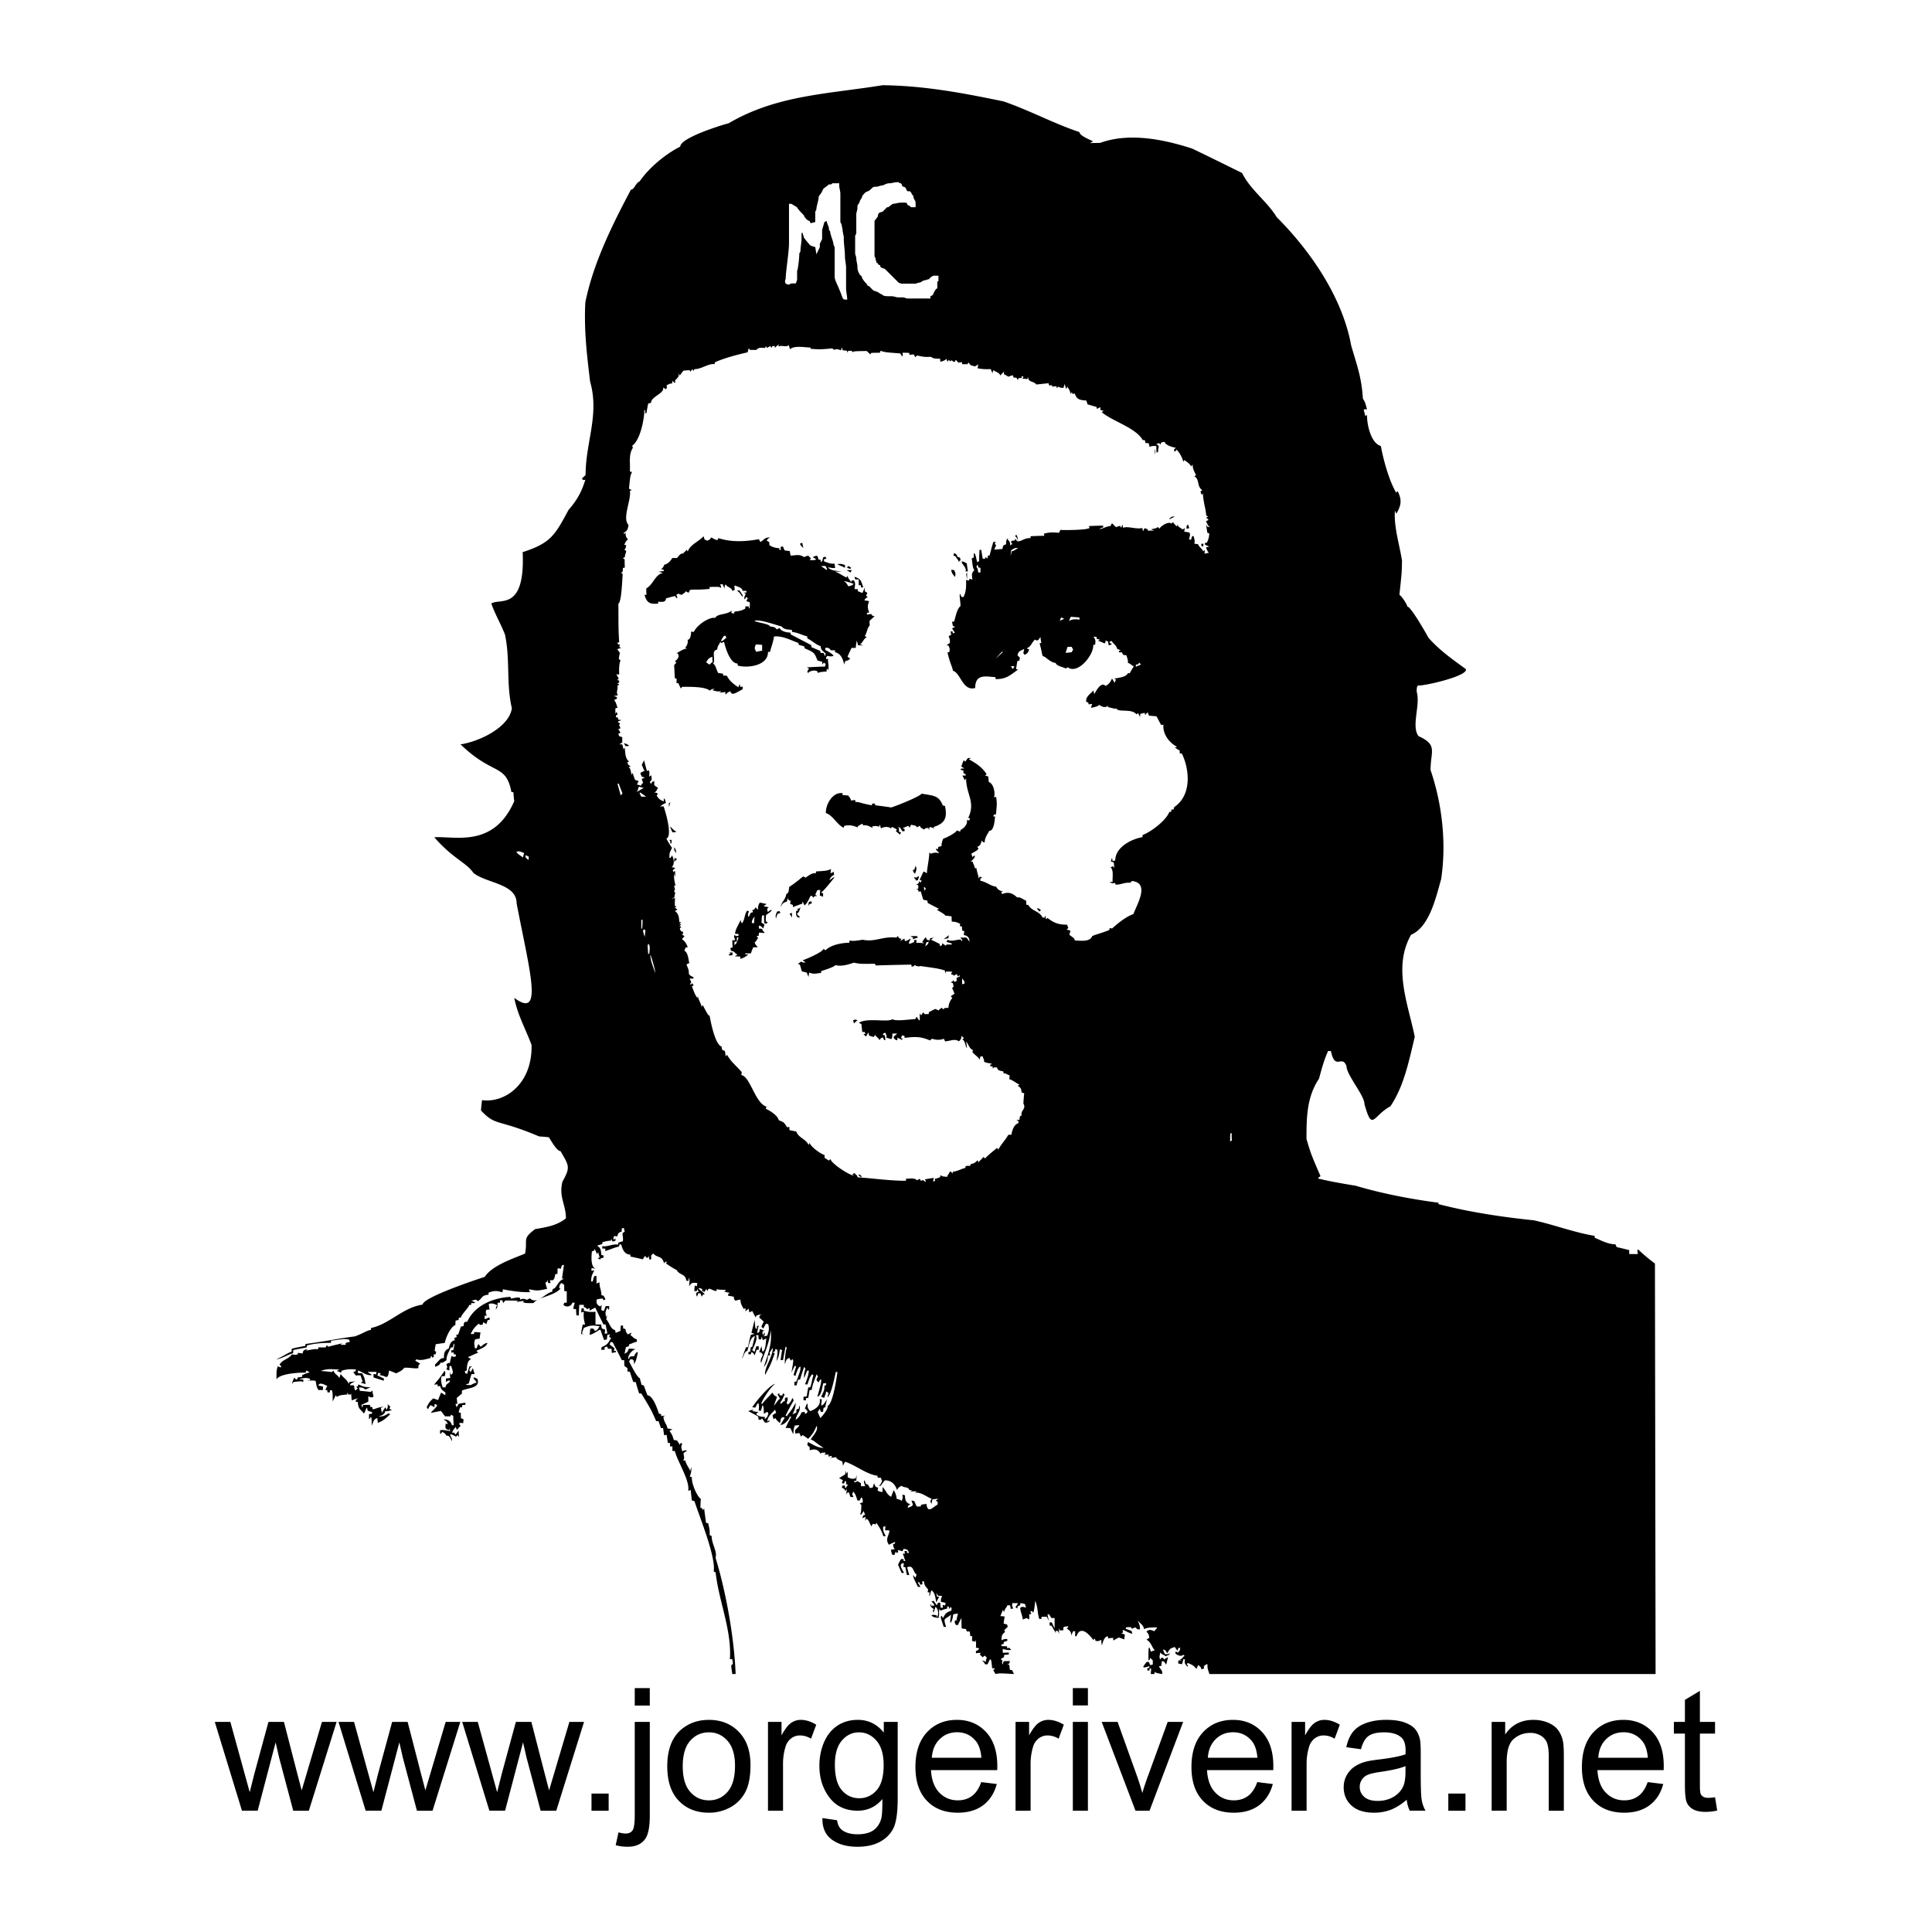 <svg xmlns="http://www.w3.org/2000/svg" width="2500" height="2500" viewBox="0 0 192.756 192.756"><g fill-rule="evenodd" clip-rule="evenodd"><path fill="#fff" d="M0 0h192.756v192.756H0V0z"/><path d="M73.061 167.021c-.043-.28-.086-.561-.108-.842a.658.658 0 0 1 .173-.172c-.021-.173-.043-.324-.065-.475h-.237c.194-2.891-1.122-5.823-1.423-8.648-.064-.043-.129-.064-.194-.086.237-1.488-1.445-5.521-1.92-7.031l-.259-.064c-.043-.346-.086-.69-.107-1.035l-.259.064c.194-.992-1.079-2.934-1.337-3.969h-.237v-.452h-.238v-.346h-.215c-.043-.28-.086-.561-.129-.819a3.078 3.078 0 0 0-.237.065c-.043-.26-.086-.497-.108-.733h-.216c-.086-.238-.172-.475-.237-.69h-.238c-.518-1.165-.518-1.165-1.487-2.761h-.216c-.129-.389-.237-.776-.345-1.143h-.237a19.95 19.95 0 0 1-.345-1.036h-.237v-.345c-.107-.086-.216-.15-.302-.215-.021-.194-.021-.389-.021-.583h-.237c-.302-.604-.604-1.187-.906-1.769-.086-.021-.151-.043-.216-.043-.043.086-.064.172-.086.259.151.107.302.237.475.366l-.064.259c.216 0 .216 0 .216.13a2.249 2.249 0 0 0-.41.086c-.021-.15-.043-.302-.043-.431h-.345a1.455 1.455 0 0 1-.086-.216 1.21 1.21 0 0 0-.259.086v.237h-.345c.021-.107.043-.194.064-.28.539-.194.647-.389.928-.906-.065-.043-.13-.064-.194-.086a1.21 1.21 0 0 1 .086-.259 1.07 1.07 0 0 0-.259.043c-.021.151-.043.302-.043.453-.107.021-.194.043-.28.064-.129-.345-.259-.69-.367-1.035-.215.021-.604.41-1.079.518.021-.216.043-.431.064-.625h.303c.043.064.107.15.172.236.238-.107.238-.107.453-.474-.711-.108-.928-.108-1.574.172-.064.173-.129.346-.194.54a.764.764 0 0 1 .194.086c-.108-.021-.194-.021-.28-.021.043-.323.108-.647.172-.949h.237c-.129-.475-.172-.776-.129-1.272a1.21 1.21 0 0 0-.259.086c0-.15.021-.302.043-.431h.216v.237c.453.129.669.15 1.165.107v1.272h.561l.064.389c.108.043.216.086.345.129a2.345 2.345 0 0 0-.043.41c.086-.021.173-.043.259-.043-.064-.302-.129-.604-.172-.885h-.215c-.281-.561-.562-1.121-.82-1.683a4.55 4.55 0 0 0-.561.303v-.237a1.055 1.055 0 0 0-.28.086c-.107-.173-.107-.173-.302-.194v-.237h-.453c-.021.346-.043.69-.043 1.058h-.237c-.021-.216-.043-.432-.043-.626-.108-.021-.194-.021-.28-.021a5.21 5.21 0 0 1 .151-.626h-.238c-.129.389-.56.496-.884.238a.762.762 0 0 1 .086-.238h.238v-1.143h-.238c-.021-.216-.021-.432-.021-.646-.107-.065-.194-.13-.28-.173-.172.173-.172.173-.215.518.043 0 .086.021.129.043-.669.755-2.286.841-2.696 1.445-.82 0-.82 0-1.057-.108l.129-.129c-.28.043-.539.086-.798.129l.194-.129c-.431-.021-.862-.021-1.272-.021a2.151 2.151 0 0 0-.215.259c-.043-.108-.064-.194-.086-.28h-.237v.236h-.237c0 .41 0 .41-.172.69.022-.28.022-.28.151-.431-.345-.151-.496-.237-.863-.13.022.173.043.366.086.561-.107 0-.216 0-.323.021-.086.237-.086.237.043.604-.086-.021-.151-.021-.216-.021v.345c.194 0 .28-.151.496-.151v.237c-.064 0-.129 0-.194.022l-.129.388a3.609 3.609 0 0 1-.302-.194c-.022.064-.043.151-.064.237-.238.064-.238.064-.41-.086-.475.452-.475.452-.798 1.035h.345c0-.064 0-.13.021-.194.194 0 .41.021.626.043a5.222 5.222 0 0 0-.087.604c-.15.022-.302.044-.453.087-.108.323-.108.323-.022.884h.173c.043-.15.108-.302.172-.431.065.086.151.172.237.28.388-.323.388-.323.668-.389-.086.41-.733.604-1.1.798l.173.173c-.345.151-.69.302-1.014.453.086.064.194.129.302.194-.41.194-.388.712-.432 1.143-.064.021-.129.044-.194.064.021.065.043.151.086.237h.172c.065-.237.13-.475.216-.712h.28c-.194.087-.194.087-.302.389.043.043.086.108.151.173.065-.13.129-.259.216-.389.043.194.107.389.172.583-.108 0-.216 0-.324.021-.086.302-.173.604-.259.927-.108.021-.216.065-.323.108.712.15.539-.087 1.1-.194-.107-.259-.302-.302-.302-.518.216 0 .281.15.367.107.389.992-.949.906-1.531 1.208v.302c-.172.129-.345.281-.518.432l.065.582c-.065 0-.129 0-.194.021l.129.324a4.87 4.87 0 0 1 .194-.346c.215-.043.432-.086.669-.107v.215c-.108 0-.216 0-.302.022-.022.064-.022.129-.022.216-.086 0-.15 0-.215.021-.043.15-.087.301-.13.474.064.021.13.044.215.065 0 .172 0 .345.022.539.086.021.173.064.259.107-.021.13-.043.26-.043.389-.28-.064-.28-.064-.41.043.043.064.087.129.151.216-.13.13-.259.259-.367.41a3.947 3.947 0 0 0-.129-.303c-.302.388-.302.388-.345.604.065-.022.129-.044.194-.044.043.065.086.13.151.194.086-.129.194-.259.302-.388 0 .215.021.431.043.647l-.129-.195a.599.599 0 0 0-.173.151c-.496-.259-.496-.259-.604-.194.215.453.215.453.172.647-.086-.216-.215-.626-.517-.54-.194-.279-.194-.279-.453-.388-.065.173-.065.173-.194.173v-.345c.496-.044.561.043 1.014.086a4.8 4.8 0 0 0-.065-.28c-.022.064-.022.129-.022.194-.452-.087-.41-.237-.366-.647.064 0 .129.021.216.043-.108-.259-.108-.259-.432-.475.453 0 .712.173.841.582h.172c-.021-.322-.043-.625-.043-.927a1.716 1.716 0 0 1-.215-.13 1.548 1.548 0 0 0-.064.173h-.539a31.84 31.84 0 0 1-.41-.539c-.345.064-.668.129-.992.194.086-.194.151-.151.604-.69-.043-.15-.043-.15-.237-.194-.021.108-.021.216-.021.324-.151-.087-.281-.151-.41-.216-.086.129-.172.28-.237.431a2.413 2.413 0 0 0-.129-.237c.324-.604.324-.538.647-.862.151.043.323.107.496.173.086-.259.194-.519.302-.755.13.086.259.172.41.28 0-.108 0-.194.022-.28-.302-.216-.475-.346-.539-.669a2.41 2.41 0 0 0-.216.065c-.021-.087-.043-.151-.043-.217-.108 0-.216.022-.324.044.107-.237.324-.324 1.035-1.402.086.173.086.173.022.54-.108 0-.216 0-.324.021-.108.432-.022.669.108 1.101h.28c.086-.432.237-.303.453-.604-.043-.044-.065-.087-.087-.108-.108.043-.215.108-.323.173v-.346c.13-.021.28-.043.432-.043-.021-.216-.043-.432-.043-.647.022.087.043.194.086.303.41-.087.107-.561.064-.862h-.172c-.022.15-.022.302-.022.452a2.428 2.428 0 0 0-.302-.107c.108-.237.108-.237 0-.496.194-.173.194-.173.345-.13.043-.259.108-.496.172-.732.216.129.216.129.432.043v-.173c-.065-.021-.129-.021-.194-.021-.021-.065-.021-.13-.021-.194a.633.633 0 0 0-.216.043c-.021-.086-.043-.172-.043-.237.064-.021.129-.021.215-.021.13-.561.13-.561.065-.668a2.55 2.55 0 0 0-.107.388c-.086 0-.151 0-.216.021-.151.389-.475.863-.41 1.251-.432.28-.432.28-.604.237-.065.28-.302.323-.539.432v-.259c.302-.216.496-.69.884-.604-.021-.453.043-.798.475-.971.064-.302.194-.775.604-.819-.022-.086-.043-.15-.043-.216a.78.78 0 0 1 .237-.107c-.021-.086-.043-.15-.043-.216.064-.021.13-.043.194-.043l.258-.776c.086-.021.173-.043.281-.064 0-.259.043-.496.345-.41.755-1.66 2.566-2.394 4.313-2.502.022.043.043.108.065.173.711-.13.711-.13.906-.064v.172c.28-.129.41-.107.69.022.086-.065.194-.108.302-.151.69.69 1.596-.604 2.2-.647.021-.107.043-.216.086-.302.345 0 .496-.841 1.1-.992-.065-.021-.129-.043-.194-.043l.194-1.358a.617.617 0 0 0-.194.043 1.64 1.64 0 0 0-.108.345c-.108-.021-.216-.043-.323-.043-.021.173-.021.366-.021.561-.087 0-.151 0-.216.021-.086.432-.086.432-.237.604h-.302c.021.086.043.172.064.28h-.237l-.064-.323c-.043.215-.043.215-.216.28.043.194.108.409.172.625-.755.151-.927.237-1.769.043-.043.151-.043.151.108.28-.884.043-1.876-.107-2.739-.28-.022.087-.043.194-.065.302-.582-.172-.776-.172-1.359.021-.021.065-.021.13-.021.217-.777.064-.604.409-1.079.646a10.632 10.632 0 0 1-.151-.151c-.173.022-.323.065-.475.108.13.043.259.107.388.172-.173.087-.173.087-.388.044-.021.064-.021.129-.021.193-.086 0-.151 0-.216.022 0 .236-.668.798-.82 1.25-.064 0-.129 0-.194.021-.021.065-.021.13-.021.216-.107.022-.215.044-.302.065-.021.129-.021.28-.021.431-.496.194-.971 1.272-1.057 1.79l-.906.13a6.613 6.613 0 0 0-.108.647.92.92 0 0 0 .151.129c-.021.064-.042.15-.064.237-.064 0-.129 0-.194.021 0 .064.022.13.043.216-.065.021-.129.064-.194.107a2.932 2.932 0 0 0-.065-.216c-.043.086-.085.173-.129.259-.475.087-.906.281-1.359.108l-.129.129.518.324c-.259.086-.172.216-.216.431-.453.064-.711-.064-1.38-.043-.302.302-.302.302-.82.561-.237-.107-.474-.193-.711-.28-.087.518-.087.518-.237.647-.194-.022-.237-.13-.712-.194.043-.064.086-.13.129-.173-.086-.021-.172-.043-.259-.043-.043.086-.064.173-.086.259.216.086.432.194.647.302v.216l-1.035-.323v-.345c.086 0 .172.021.259.043 0-.087.021-.173.043-.259h-.863c.043.129.259.15.389.323-.582.064-.863-.302-1.38-.453v.259c.129 0 .281 0 .431.021.238.496.238.496.324 1.079-.173-.065-.324-.108-.475-.151a.875.875 0 0 1 .194-.108c-.086-.215-.151-.431-.216-.625-.172 0-.323 0-.474.021-.086-.129-.173-.237-.259-.345.237-.064.237-.064.28-.259-.561-.043-.884-.043-1.445.129-.021.065-.021.13-.021.194-.151-.064-.302-.129-.453-.172.086-.065.194-.109.302-.151-.798 0-1.186-.13-1.898.151.367.021.733.063 1.122.107a.517.517 0 0 1 .151-.151c.086.367.432.432.583.755.043-.15.086-.28.129-.409.28.409.647.539.798.991l.064-.193c.194-.021.389-.044.582-.064-.474.236-.474.236-.517.388.129 0 .259 0 .41.021.043.409.043.409.173.496.064-.087.129-.151.194-.216a.915.915 0 0 1-.151-.13c.194-.086.194-.086.194-.259.604.259.604.259 1.251.303a3.997 3.997 0 0 0-.54.215c-.216-.215-.302-.193-.625-.215.021.107.043.215.086.345.367.021.733.064 1.1.107a1 1 0 0 1 .129-.15l.13.646c-.259.065-.259.065-.518-.064v.54c-.237.107-.474.215-.69.322.021.087.043.173.086.281.022-.108.043-.194.086-.281h.69c0 .065 0 .13.021.194.065 0 .13.021.216.044 0 .064 0 .129.021.193.28 0 .41-.172 1.122-.259a4.135 4.135 0 0 0-.302.13c.022.15.065.302.108.475.107-.194.216-.367.345-.539l.13.258c.129-.323.129-.323.086-.561.086.064.172.151.28.237a.643.643 0 0 0-.086.216c.064.043.151.086.237.13-.475.129-.475.129-.647.086-.064.345-.409.475-.711.561.432 0 .625-.064 1.014-.323.043.021.108.043.172.086-.41.41-.69.647-1.229.863-.021-.173-.043-.324-.043-.475-.388.086-.41.409-.561.754-.021-.819-.021-.819-.107-.884-.065.194-.065.194-.173.194v-.453a1.3 1.3 0 0 1 .302-.043v-.172c-.151-.044-.302-.087-.431-.13l-.065-.323c-.215.301-.215.561-.323.582-.453-.518-.539-.453-.604-1.144h-.194c0-.193 0-.193.237-.366a7.01 7.01 0 0 0-.647.216c-.064-.776-.064-.776-.107-.582h-.237l-.065-.194c-.021.064-.043.129-.043.194-.711.064-.711.064-1.035.236a.735.735 0 0 1-.086-.194l-.324.647c0-.862 0-.862-.086-1.121h-.172c-.022.064-.022.129-.022.216h-.237c-.021-.087-.021-.151-.021-.216-.064-.021-.129-.021-.194-.021.064-.151.129-.28.194-.41-.194-.064-.798-.452-.884-.021.151.021.302.043.453.087v.345h-.453c-.172-.303-.172-.303-.28-.906-.237-.086-.819.021-.776-.086.064 0 .129.021.216.043v-.173c-.388-.107-.388-.107-1.1.021.129.021.28.044.431.065v.237c-.237-.087-.237-.087-.97 0a.635.635 0 0 0-.108.216c-.021-.237-.021-.237.194-.669.108.194.108.194.281.194a.61.61 0 0 1 .043-.194 2.71 2.71 0 0 1 .431-.043c0-.065 0-.13.022-.194.237-.107.474-.194.733-.28a2.43 2.43 0 0 0-.324-.173c-.021.064-.043.13-.065.216-.604-.043-2.717.107-2.912.69 0-.928 0-.928.13-1.337.086.043.194.086.302.129.043-.15.043-.15-.129-.28.323-.561.862-.496 1.229-1.035.388.064.388.064.625-.021-.021-.044-.043-.087-.043-.13.151.021.323.043.496.064.043-.388.259-.388.539-.431a.776.776 0 0 0-.216.151c.906-.174.906-.174 1.208-.13 0-.064.021-.13.043-.194h.712c.043-.086.086-.15.129-.216a.963.963 0 0 1 .129.151c.475-.13.949-.237 1.423-.346a1.211 1.211 0 0 0-.193.151h.518c0-.064 0-.129.021-.194.129-.043.259-.064.388-.086a2.957 2.957 0 0 0-.065-.237c-.431-.086-.431-.086-1.79.108-.021.064-.021.129-.021.215-.819 0-1.618.043-2.394.259-.021.065-.021.13-.021.194-.453.086-.906.173-1.338.259-.021.108-.021.216-.021.323-.366.065-1.035.496-1.703.626.992-.475 1.207-.69 1.553-.776 0-.107 0-.216.021-.302.431-.108.884-.194 1.337-.28a.61.61 0 0 1 .043-.194c2.286-.303 3.084-.518 4.917-.755.927-.346 1.143-.582 1.596-.647 0-.064 0-.129.021-.194 1.833-.388 3.17-2.049 5.133-2.329 0-.755 6.146-2.761 6.189-2.761.776-1.164 2.804-1.812 4.033-2.329.28-1.509-.324-1.423.992-2.437 1.186-.216 2.156-.345 3.084-1.079 0-1.38-.733-2.135-.345-3.666.82-1.467.647-1.574-.194-3.041-.389 0-.949-1.078-1.165-1.38-.324-.043-.647-.064-.971-.087-4.227-1.791-4.3-.988-5.801-2.588.021-.345.064-.689.107-1.035 2.2.325 5.03-1.548 4.939-5.499-.626-1.683-1.381-2.955-1.726-4.702 2.949 2.192 1.536-2.64.237-9.424 0-1.984-2.976-1.984-4.313-3.041-.681-1.026-2.057-1.429-3.904-3.559 2.044-.135 5.931 1.101 7.979-3.602-.043-.302-.064-.604-.086-.884-.065-.021-.129-.021-.194-.021-.561-2.891-1.801-1.594-5.077-4.76 1.881-.28 4.861-1.71 5.12-3.608-.582-2.437-.151-4.853-.69-7.354-.453-1.143-.971-1.984-1.359-3.084.783-.595 3.39.861 3.127-5.133 2.804-.906 3.213-1.682 4.572-4.206.841-.971 1.294-1.768 1.682-3.019-.215.043-.215.043-.345-.108a2.73 2.73 0 0 1 .367-.345c0-3.3 1.401-6.017.453-9.338-.324-2.653-.625-5.22-.475-7.916.798-3.925 2.674-7.699 4.55-11.236.346 0 .454-.668.863-.819.928-1.359 2.588-2.739 4.055-3.472 0-.863 3.99-2.114 4.831-2.33 4.81-2.825 9.899-2.911 15.356-3.796 4.119.043 8.044.777 12.077 1.618 2.566.884 5.047 2.221 7.57 3.062 0 .367 1.057.755 1.359.927a1.38 1.38 0 0 0-.303.173c.324-.021.646-.021.992-.021 2.891-1.057 6.32-.367 9.188.561 1.66.798 3.322 1.618 4.982 2.437.863 1.725 2.48 2.804 3.451 4.4 3.406 3.407 6.578 8.044 7.439 12.832.627 2.114 1.035 3.214 1.166 5.284.215.345.215.345.408 1.057-.107 0-.215 0-.322.022.043.366.15.41.107.625a.621.621 0 0 1 .215-.044c0 .949.389 2.782 1.381 3.063.26 1.401.82 3.451 1.531 4.658a.498.498 0 0 1 .152-.151c.43.885.365 1.38-.131 2.243-.064-.108-.107-.216-.15-.302-.107 1.683.453 3.322.711 5.004-.021 1.165-.021 1.165-.258 3.386.236.172.711.863.797 1.186.346 0 1.812 2.588 2.115 3.127 1.186 1.315 2.307 2.07 3.709 3.105.332.703-4.568 1.796-4.768 1.618-.129.216-.129.216-.129.647.389 1.359-.561 3.386.172 4.421 1.963.884 1.209 1.51 1.209 3.386 1.164 3.407 1.596 7.311 1.057 10.891-.496 1.704-1.143 4.766-2.998 5.542-1.834 3.236-.324 6.837.367 10.179-.561 2.33-1.078 4.961-2.438 6.945-1.746.928-1.787 2.61-2.586-.237.043-.798-1.822-2.959-1.779-3.757-.453-1.251-1.135.521-1.566-1.527h-.279c-.41.906-.646 1.79-.906 2.761-1.229 1.833-1.25 3.882-1.25 6.018.451 1.509.451 1.509 1.4 3.709-.258.173-.258.173-.193.259.236 0 .367.151 3.688.69 2.697.798 5.521 1.337 8.303 1.703-.021.044-.043.087-.043.13 3.062.798 6.363 1.294 9.512 1.617 2.006.432 4.076 1.229 6.082 1.553 0 .064 0 .13.021.194.668.28 1.314.647 2.049.647a3.6 3.6 0 0 1 .129.28c.41.086.82.194 1.252.302v.389h.861c-.021-.151-.043-.303-.043-.453.131-.021.41.409 1.748 1.401l.064 40.956h-44.514c-.195-.582-.195-.582-.195-.971-.215 0-.172.064-.365.194 0 .064.02.129.041.216-.107.021-.193.064-.279.107-.043-.216-.043-.216-.303-.432-.107.064-.107.324-.215.346-.303-.324-.303-.324-.82-.561-.043.021-.086.064-.129.107.15.172.15.172.064.259-.258-.323-.301-.323-.236-.733h-.172c-.109.582-.217.561-.174.475-.107-.021-.215-.043-.322-.043v-.303c.107-.021.215-.021.322-.021-.064-.043-.129-.064-.193-.086.322-.064.258-.237.496-.366a.605.605 0 0 0-.129-.108c-.217.216-.605.043-.799-.15l.064-.194c.043.043.107.086.172.13.217-.173.217-.173.26-.475h-.172c-.045.086-.066.193-.088.302a4.478 4.478 0 0 1-.279-.389c-.518.151-.475.173-.756.626-.107-.173-.215-.41-.43-.346.064.13.129.281.193.432h.389a.764.764 0 0 1 .086-.194c-.021.087-.021.173-.021.259-.131.043-.26.086-.389.151-.129-.173-.346-.13-.518-.389-.107.475-.107.475 0 .733a.764.764 0 0 1 .086-.194c.217 0 .217 0 .281.173.129-.086.258-.173.408-.237-.064.237-.129.496-.193.755-.107-.172-.215-.41-.432-.345-.021.151-.043.302-.064.475-.086 0-.15 0-.215.021.129.388.322.259.322.776-.646-.107-.646-.107-.732-.237a3.489 3.489 0 0 0-.064.237h-.346c0-.173.021-.346.043-.518-.064-.021-.107-.043-.15-.043-.021.064-.021.129-.021.215h-.217v-.236c.066-.021.131-.021.195-.021v-.173c-.561.15-.561.15-.604.043a3.81 3.81 0 0 1 .344-.475h.217l.129.323.26-.064v-.41a21.177 21.177 0 0 1-.26-.259c-.064.237-.064.237-.172.237 0-1.25 0-1.25.107-1.25a5.2 5.2 0 0 0 .15.409c.107-.064.238-.107.367-.151-.346-.388-.324-.775-.82-1.057.086-.064.172-.129.281-.172-.043-.324-.043-.324-.281-.647.324-.237.432-.151.799-.021.086-.216.279-.237.236-.388-.863.021-.863.021-1.293.172 0-.366-.389-.561-.625-.862.215.496.215.496.236.884-.236.021-.236.021-.475-.193-.107.043-.215.086-.324.15a1.783 1.783 0 0 1-.107-.172c-.172 0-.322 0-.475.021-.021.043-.043.086-.043.15.195.064.389.129.582.216.021.086.043.173.088.28-.41-.086-.885-.432-.992-.367.021.065.043.151.064.238l-.195.064c.109.043.238.086.367.15-.021.151-.043.303-.064.475l-.518-.193a4.485 4.485 0 0 0-.561.302c-.021-.087-.021-.173-.021-.259-.174 0-.346.021-.496.043-.021-.086-.043-.151-.043-.216-.41.086-.453.583-.604.905-.023-.193-.045-.366-.045-.539-.344.151-.344.151-.582.087-.021-.087-.043-.151-.064-.216a.51.51 0 0 0-.15.15c-.475-.668-1.316-1.487-1.682-.366-.045-.021-.086-.021-.131-.021v-.496c-.086 0-.15 0-.215.021-.064.13-.107.259-.15.41-.066-.453-.152-.453-.475-.712.172-.129.172-.129.107-.216-.15.021-.281.043-.41.065-.021.107-.043.215-.043.345h-.346c-.043-.087-.064-.151-.086-.216 0 .172 0 .366.021.561-.043-.086-.086-.172-.107-.259-.086-.021-.172-.043-.236-.043 0 .064 0 .151.02.237-.15-.259-.301-.496-.43-.733-.064-.021-.131-.021-.195-.021v-.323h.217c.086.193.172.388.279.604v-1.035h-.322c-.086-.13-.152-.259-.217-.367h-.172c.043.217.086.432.15.669-.086-.151-.15-.302-.215-.432h-.518c-.021.065-.021.13-.021.216h-.217c-.215-.689-.107-1.121-.41-1.812 0 .194-.107 1.1-.193 1.187-.129-.173-.129-.173-.281-.129.023.086.045.172.088.28-.088 0-.152 0-.217.021.045.346.045.346-.043.518-.064-.064-.129-.107-.172-.15-.15.043-.281.086-.41.15-.043-.409-.281-.884-.258-1.164.172-.173.344-.086.582-.021-.043-.13-.088-.259-.107-.367-.174-.043-.324-.064-.475-.086v.194l-.26.129c-.021.065-.021.13-.021.216a.846.846 0 0 0-.193-.107c.064-.237.258-.281.215-.432h-.539c-.021.281-.021.281.107.539-.086 0-.172.021-.258.044a7.66 7.66 0 0 0-.066-.367h-.279c-.021.194-.215.259-.324.669-.043-.087-.086-.151-.107-.217-.086.194-.172.41-.258.626.129 0 .279.021.432.044a7.228 7.228 0 0 0-.109.711c.109.021.217.043.346.086.021.065.043.151.064.238-.129.107-.236.215-.346.322.023.044.045.108.088.173-.389.324-.324.367-.367.842.279-.13.279-.13.582-.13v.194a1.556 1.556 0 0 0-.346.108c-.021.064-.021.129-.021.215-.086 0-.15 0-.215.021v.173c.172 0 .367 0 .561.021 0 .064 0 .13.021.194.064-.021.129-.043.215-.043.045.064.109.129.174.193-.346.043-.346.043-.842-.086v.389c.195-.021.389-.021.604-.021v.193c-.172 0-.322.021-.475.043v.216c-.129.064-.236.13-.344.216.344.107.021.259.215.518.021-.107.043-.216.086-.323.195-.021.41-.021.627-.021l-.066.259a.61.61 0 0 0-.193.043l.193.064c.021.173.045.346.066.518.064 0 .129 0 .215.021l.193.389c-1.443-.086-1.443-.086-1.832 0-.086-.13-.174-.259-.238-.389.064-.064.131-.107.195-.15-.107-.021-.217-.043-.303-.043-.086-.842-.086-.842-.215-.885a3.243 3.243 0 0 0-.238.496h-.258c-.131-.259-.131-.259-.324-.367.26.022.26.022.389.151.021-.173.064-.323.107-.475-.086-.064-.15-.129-.215-.173a.65.65 0 0 0-.174.173c-.107-.107-.215-.193-.301-.28a.465.465 0 0 1 .107-.172 3.47 3.47 0 0 0-.496.043v-.237c.215-.065.215-.065.324-.259l-.324-.064c.043-.82-.043-.885-.043-.583-.129-.043-.238-.064-.345-.086 0-.151 0-.302.021-.453-.064-.021-.128-.043-.194-.043-.021-.151-.043-.302-.043-.432-.108-.021-.216-.021-.302-.021-.043-.086-.065-.173-.087-.237-.15-.021-.302-.043-.431-.064-.021-.345-.021-.69-.021-1.035-.13.216-.237.453-.346.69h-.215c-.129-.259-.129-.259-.086-.453.345-.021.345-.021.151-.043.043-.216.086-.432.15-.647a3.084 3.084 0 0 0-.475.086c-.085.539-.085.539-.258.863-.064-.173-.064-.173.043-.842-.625.562-.82.216-.496 1.23h-.237c-.108-.324-.216-.647-.302-.949.022-.065.043-.13.086-.173.043.064.086.151.151.237.259-.539.345-.539.841-.755v-.302c-.173 0-.173 0-.259.215v-.279c-.065-.021-.108-.044-.151-.044-.021.065-.021.13-.021.216a6.178 6.178 0 0 0-.69.216l-.065-.194c-.129.302.021.604-.129.928-.54-.107-.54-.107-.69-.28.194-.065.194-.065.539.021 0 .064.021.129.043.194.129-.346.151-.777-.173-1.057l-.194.582c-.086-.173-.086-.173.021-.346-.194-.15-.389-.28-.324-.539.022.064.043.13.086.194h.28c-.043-.194-.043-.194-.28-.431a.763.763 0 0 1 .237-.044c.086.13.194.28.302.432l.129-.259h.216c0 .151.021.324.043.496h.237c-.021-.086-.043-.172-.043-.259.087 0 .173.021.259.043 0-.087.022-.173.043-.259-.172-.043-.323-.086-.474-.107 0-.303 0-.303.129-.582-.151-.022-.28-.022-.41-.022a4.599 4.599 0 0 1-.172-.302l.064.389c.065 0 .13 0 .216.021a4.38 4.38 0 0 0-.28.561c-.108-.432-.108-.949-.475-1.208-.129.13-.129.583-.237.539 0-.107.021-.216.043-.323-.065-.021-.129-.021-.194-.021 0-.108.021-.194.043-.28-.281-.345-.367-.389-.432-.841a.302.302 0 0 0-.15.043c0 .086 0 .172.021.28a.633.633 0 0 0-.216.043 1.357 1.357 0 0 1-.108-.259.312.312 0 0 0-.151.043c.086.13.173.28.281.432h-.259c-.475-.949-.475-.949-.475-1.187.064.087.129.173.215.28l.129-.323c-.41-.28-.28-.992-.949-.733.065.259.129.518.216.776h-.237c-.065-.259-.108-.518-.151-.776-.065-.021-.129-.021-.194-.021 0-.13.021-.259.043-.389-.647 0-.107.755.022.971-.086 0-.172 0-.237.021-.129-.28-.259-.561-.367-.841a4.62 4.62 0 0 1 .302-.561h.237c0 .064 0 .129.021.194h.173c-.173-.367-.151-.561-.281-.712.065-.021.151-.021.237-.021-.021-.087-.043-.173-.043-.259h.237c0 .064 0 .129.021.193h.172c-.064-.345-.237-.366-.518-.409a.794.794 0 0 0-.108.237c-.172-.043-.323-.087-.474-.13 0 .065.021.13.043.216a.454.454 0 0 0-.172.108 1.305 1.305 0 0 0-.065-.173 1.822 1.822 0 0 0-.15.366 3.53 3.53 0 0 1-.238-.064c-.043-.173-.086-.323-.108-.475l.388-.064c-.129-.151-.129-.151-.172-.496.194-.043.194-.043.194-.216-.215.086-.41.173-.604.28-.432-.582.043-.948.043-1.423-.151-.021-.302-.021-.431-.021 0-.13.021-.259.043-.389a.764.764 0 0 0-.237.043c0 .432 0 .432.259.928-.086 0-.172 0-.237.021-.194-.646-.41-.885-.69-1.358a1.636 1.636 0 0 0-.065.172c-.108-.021-.194-.043-.28-.064-.064.087-.129.173-.172.259-.302-.669-.302-.669-.496-.755-.043.065-.087.13-.13.216.021-.15.043-.28.086-.41-.129.043-.237.087-.345.13.021-.108.043-.194.086-.28.065-.021.13-.043.194-.043-.064-.13-.107-.26-.151-.389-.259.389-.259.389-.345.323.043-.194.108-.15.108-.948a.965.965 0 0 1-.151-.13c.086-.043.194-.086.302-.107-.021-.389-.021-.389-.151-.496a1.332 1.332 0 0 0-.151.302h-.237c-.194-.604-.194-.604-.41-.885-.043.087-.086.173-.108.281l.13.258h-.303c-.064-.15-.107-.302-.15-.452-.172 0-.172 0-.259.216 0-.194.021-.389.043-.561a.777.777 0 0 0-.151.215c-.086-.215-.086-.215-.345-.345.021-.087.043-.151.064-.216h.237c0 .086.021.194.043.302l.259-.388c-.064-.021-.129-.043-.194-.043.043-.281.043-.281-.086-.324-.043.087-.086.173-.108.259-.086-.021-.151-.043-.215-.043a1.04 1.04 0 0 1 .108-.28c-.13-.086-.259-.15-.388-.216.194-.129.41-.259.625-.388v-.389c.022.107.065.216.108.323l.129-.193v.561c.41.173.41.173.798.107.021-.107.065-.216.107-.323a4.688 4.688 0 0 0-.042.561c-.086 0-.151 0-.216.021 0 .043.021.087.043.151.086-.043.194-.087.302-.13l.324.194c0 .087 0 .194.021.302h.41c-.151-.431-.151-.431-.064-.604l.129.389c.258 0 .28.215.41.409.086-.021.173-.043.28-.064a9.67 9.67 0 0 1 .13-.432c.086.28.129.389.409.453l-.064.259c.173.129.173.129.496.173v-.496c.388.366.388.733.862.97.086-.236.173-.452.259-.668.216.41.216.41.302.884.367.087.367.087.475.216.129-.302.129-.302.086-.646l.258.064c0 .475.086.755.54.906-.237.129-.237.129-.259.345.366-.13.366-.13.518-.302-.064-.151-.108-.303-.151-.432.087.021.173.043.281.064.064.173.151.345.237.539h.389c.021-.064.043-.129.064-.172a4.41 4.41 0 0 1 .518-.087c.129 1.014.604.346 1.122.064v-.28c-.065-.043-.129-.064-.194-.086.086-.086.172-.15.281-.216-.216.021-.41.044-.604.065-.043.15-.065.302-.086.452l-.129-.259.129-.259c-.496-.173-1.1-.712-1.661-.582.065-.064.129-.108.194-.151-.216 0-.432 0-.647.021a.831.831 0 0 1 .194-.107c-.108-.021-.216-.043-.302-.043-.108-.367-.54-.194-.776-.432-.324.194-.324.194-.453.432-.172-.561-.561-.971-1.208-.971-.15.173-.28.345-.41.539-.086 0-.172 0-.259.021.194-.086.194-.086.388-.475-.043-.129-.086-.236-.129-.345h-.302c-.021-.064-.021-.13-.021-.194-1.121-.15-2.135-1.035-3.235-1.401-.086.129-.15.259-.215.409a15.35 15.35 0 0 0-.065-.431c-.518-.237-.518-.237-.625-.432-.733.108-.733.108-.41.021-.021-.064-.043-.107-.043-.151a1.081 1.081 0 0 0-.28.087c-.021-.087-.021-.151-.021-.216-.151 0-.302 0-.432.021.151-.129.151-.129.108-.216-.41 0-.41 0-.453.13-.28-.475-.582-.518-1.1-.367v-.302c-.086-.086-.172-.151-.237-.216a7.28 7.28 0 0 1 .064-.302c.518.259.971.582 1.553.582-.928-.604-.884-.689-1.272-.841.194-.367.798-.906.583-1.358-.238.561-.41.862-.841 1.294-.194-.13-.367-.259-.54-.367a.582.582 0 0 0-.172.151c-.064-.129-.129-.259-.173-.366l-.388.064c-.173-.496.237-.453.388-.842-.15 0-.302.022-.453.043-.151.433-.108.475-.151.863a13.266 13.266 0 0 1-.28-.604c-.172-.021-.345-.021-.496-.021.129-.173.107-.346.582-1.101-.064-.021-.107-.043-.151-.043-.107.346-.539.841-.927.841.129-.236.259-.474.41-.689-.086-.108-.086-.108-.345 0l-.129.518c-.13-.173-.216-.129-.453-.518-.064.043-.129.086-.172.129-.043-.15-.086-.28-.108-.41.108-.086.237-.172.366-.236-.043-.108-.086-.216-.107-.324-.237.28-.841.756-.755 1.208.129-.15.129-.15.216-.064-.194.151-.194.151-.475.151a17.036 17.036 0 0 1-.302-.432c-.087.15-.087.15-.324.15-.021-.107-.043-.215-.043-.323-.345-.194-.668-.366-.992-.539.324-.13.324-.13.583-.107a.657.657 0 0 0-.215.107c.215.021.431.064.668.107-.215.087-.215.087-.215.259.388.194.388.194.841.216-.021.065-.021.13-.021.216.237-.173.237-.173.367-.561a2.05 2.05 0 0 1-.108-.173c-.129.064-.237.13-.346.216-.021-.668-.021-.668-.129-.884a4.288 4.288 0 0 0-.151.561h-.237c.043-.583.043-.583-.064-.776a3.468 3.468 0 0 0-.28.475c-.108-.021-.216-.043-.302-.043.345-.54 1.769-2.287 2.308-2.33-.41.194-1.251 1.531-1.402 1.92.021.021.043.064.065.107.323-.453.733-.775 1.035-1.164.194.302.194.302.474.431-.107.28-.215.583-.324.885.367-.389.389-.582.625-.69l-.258-.453c.064-.043.129-.064.194-.086 0 .064 0 .13.021.194h.281c0-.064.021-.13.043-.194.043.021.108.043.172.086-.259.647-.431.777-.453.928.302 0 .172-.216.475-.237 0-.107 0-.216.021-.323.064-.021.15-.043.237-.064.043.193.043.193-.087.582.043.043.087.086.13.15.15-.172.215-.129.453-.668.042.064.086.15.129.237-.28.495-.561 1.013-.819 1.531.043 0 .086.021.151.043.108-.259.345-.345.863-1.337 0 .453-.108.755-.323 1.164.129-.064.259-.129.388-.172 0-.108 0-.217.021-.324.064-.021.13-.043.216-.064.021-.129.064-.237.108-.346.086.69-.302.82-.41 1.424.194-.043.604-.604.561-.712.108-.021.216-.042.345-.064 0 .064 0 .13.021.194.194-.043.194-.043.259-.259-.086-.086-.151-.173-.215-.237-.13.194.107-.539.215-.518 0 .389 0 .453.259.755.496-.173 1.1-.561.949-1.187h.216c-.021.194-.043.41-.064.626.216-.065.216-.065.582-.626-.064.259-.129.519-.172.799a1.524 1.524 0 0 0-.172.064c-.021.129-.043.258-.043.388h-.237c-.043-.107-.064-.216-.086-.302-.086.107-.15.216-.215.345l.259.583c.237-.237.82-.928.733-1.229.518-.173.906-2.847.971-3.343-.065-.021-.108-.043-.151-.043-.173.646-.41 2.135-.841 2.566.021-.151.065-.302.108-.453a1.654 1.654 0 0 0-.259-.151c0 .324-.108.345-.173.647-.108-.043-.216-.087-.302-.108.129-.345.388-.712.302-1.078.194-.107.194-.107.194-.28h-.28c-.151.432-.151 1.187-.604 1.358.389-1.401.389-1.401.389-1.725-.086-.065-.237.15-.216.28-.194-.107-.194-.107-.259-.28.043-.108.086-.194.151-.281l-.129-.258c-.194.518-.432 1.057-.497 1.574-.086 0-.151 0-.215.021l-.129.776c-.086 0-.151 0-.216.021-.021.064-.021.129-.021.216h-.237v-.346c.107-.021.216-.042.324-.042.042-.303.086-.604.151-.885.064-.021.129-.021.194-.021.194-.518.194-.906.324-1.187l-.13-.129c-.237.323-.237.323-.474 1.035-.086-.022-.172-.022-.237-.022.194-.495.324-.841.388-1.358h-.173c-.107.259-.215.518-.302.776-.021-.475-.021-.475.13-.992-.043-.064-.087-.107-.13-.15-.15.409-.28.819-.41 1.251-.065 0-.129 0-.194.021a4.191 4.191 0 0 0-.151.562h-.215v-.345c.065-.021.129-.044.194-.044.41-1.121.41-1.121.41-1.466-.173-.13-.475.755-.496.928a.84.84 0 0 0-.194-.108c.086-.302.172-.583.259-.863a7.716 7.716 0 0 1-.129-.064c-.129.216-.237.453-.345.69.216-1.229.216-1.229.108-1.337-.065.043-.13.086-.173.15a3.253 3.253 0 0 0-.13-.28c-.345.086-.345.303-.452.626-.043-.432.086-1.488.194-1.64l-.129-.129-.259 1.358h-.237c.043-.345.086-.669.151-.992-.086-.043-.151-.064-.215-.086-.13.755-.13.755-.345 1.186.129-.97.129-.97.043-1.186h-.172c0 .194 0 .194-.237.323l.194.064c-.41 1.144-.41 1.144-.971 2.179-.065-.819.776-1.79.776-2.718-.108.151-.216.324-.324.496l.065.259c-.086 0-.151 0-.216.021-.043.496-.108.776-.431 1.144.41-1.208.863-2.373.69-3.666-.108 1.207-.582 2.178-.949 3.256-.129-.28.065-.539.173-.819-.151-.216-.151-.216-.367-.259.065-.194.151-.389.237-.582.022.172.044.345.087.539.345-.107.323-.971.388-1.316a1.766 1.766 0 0 0-.345.173 2.676 2.676 0 0 1-.108-.388c-.022.086-.043.193-.065.302h-.237c-.021-.151-.043-.302-.043-.432-.086 0-.172.022-.258.044.258.258-.216 1.143-.345 1.466.064.044.129.108.216.173.064-.194.129-.389.193-.561h.237v.345c-.086 0-.15 0-.215.021-.065.173-.129.345-.194.539-.129-.237-.129-.237-.324-.323a2.247 2.247 0 0 0-.064.216h-.238v-.216c.065-.021.13-.043.194-.043 0-.151.021-.302.043-.432.042-.021.086-.043.151-.064.086-.367.172-.712.259-1.057-.496.107-.604 1.035-.755 1.466-.324.108-.345.519-.539.798.129-.388.259-.775.409-1.143.065-.021.13-.021.194-.021.086-.41.173-.819.281-1.229.129-.043.259-.064.388-.086-.108-.043-.216-.087-.324-.108l.324-1.294c.021.28.043.562.086.863h.173c-.021-.087-.043-.151-.043-.216a.75.75 0 0 1 .194-.086 7.862 7.862 0 0 0-.172.754.65.65 0 0 1 .215-.086l.065-.323c.151.043.302.107.453.173a.764.764 0 0 0-.194.086c0 .129.021.259.043.389a1.34 1.34 0 0 1 .173-.303c.021.259.021.259-.108.389.108-.021.237-.043.367-.065.172-.517.215-.625.107-1.143-.086-.021-.151-.043-.215-.064-.108.15-.194.323-.281.496a1.32 1.32 0 0 0-.194-.173c.065-.173.151-.345.237-.518a8.392 8.392 0 0 0-.453-.41c.065-.236.065-.236.259-.323-.172.021-.345.065-.518.108a.63.63 0 0 0-.086.215c-.129-.215-.237-.431-.345-.646-.108.043-.216.086-.302.129-.021-.129-.043-.259-.043-.366-.129.086-.236.173-.345.259 0-.107.022-.194.043-.28a.633.633 0 0 0-.216.043c-.28-.518-.28-.518-.324-.928a3.44 3.44 0 0 0-.496.108c-.151-.151-.151-.151-.151-.389-.194-.043-.388-.086-.582-.107 0-.173 0-.173.172-.28-.194-.044-.388-.087-.561-.13l.194-.129c-.237-.108-.388 0-.927-.108l-.064.194c-.389-.086-.54-.259-.755-.237a.78.78 0 0 0-.107.237 2.12 2.12 0 0 0-.13-.216 1.174 1.174 0 0 0-.151.28 3.656 3.656 0 0 1-.237-.064c-.021-.086-.021-.151-.021-.216-.259-.107-.259-.107-.367-.043.194.173.41.345.625.539-.215.087-.215.087-.302.28a6.14 6.14 0 0 0-.129-.345h-.215a1.64 1.64 0 0 0-.108.345c-.129-.237-.129-.237-.064-.409a.628.628 0 0 1 .216-.087l-.129-.259-.065.194h-.237c0-.194.021-.388.043-.561.064.021.129.043.215.064 0-.107.021-.216.043-.302-.388-.064-.625-.087-.82.323 0-.431.086-.41-.021-.884-.021.107-.043.216-.043.323h-.216c-.108-.755-.647-.496-.992-1.1-.108 0-.927-.539-1.035-.626a.467.467 0 0 1 .108-.172c-.172 0-.172 0-.302.15-.237-.819-.668-.496-1.078-.971-.086.065-.15.13-.216.194 0 .107 0 .216.021.345a.48.48 0 0 0-.172.108c-.043-.151-.064-.302-.086-.432a.617.617 0 0 0-.043.194h-.216c-.043-.064-.064-.13-.086-.194-.086.107-.172.237-.259.367-.41-.108-.819-.194-1.229-.281v-.193c-.582 0-.798-.539-.906-.992-.065-.021-.108-.043-.151-.043-.043.064-.064.15-.086.237-.346.043-1.272.453-1.381.431 0-.086.022-.15.043-.216-.108-.021-.216-.021-.324-.021v-.237c.561.087 1.035-.259 1.575-.15 0-.064.021-.13.043-.194.129-.064.28-.108.432-.15.064-.303-.043-.54-.022-.82.065-.043.13-.086.216-.129-.043-.13-.065-.259-.086-.366a.628.628 0 0 0-.216.043v.302c-.346.129-.346.15-.453.495a1.728 1.728 0 0 0-.302-.042c-.108.258-.108.258 0 .366a.963.963 0 0 1 .129-.151v.259a1.093 1.093 0 0 0-.28.086c-.064-.107-.107-.215-.15-.302v.194c-.712.065-.755.173-.842.13-.021.064-.043.13-.043.216a4.832 4.832 0 0 0-.518.172c.41.237.367.475.431.928.065 0 .129.021.216.043v.216c-.302.064-.302.064-.345.194a2.407 2.407 0 0 1-.237-.13c.065-.043.129-.064.194-.086-.064-.173-.107-.345-.151-.518a.875.875 0 0 0-.108.194c-.086-.194-.172-.367-.237-.54-.043.194-.043.194-.28.259-.044.453-.152 1.531.366 1.726-.151-.021-.28-.043-.41-.064v.28c.086-.021.173-.043.281-.043-.281.561-.281.561-.323 1.1h.172c.043-.193.086-.366.151-.539h.237c-.064.28.043.625-.043.755l.323-.13c0 .604.194.733.194 1.295.065 0 .129.021.216.043.064.107.129.237.194.366a.754.754 0 0 0-.194.087c-.044-.065-.065-.13-.087-.173a5.305 5.305 0 0 0-.582.086c-.107.367.021.562.345.712.043-.064.087-.129.13-.173-.022.173-.022.346-.022.54.065.021.151.043.238.086.064-.173.129-.346.194-.496h.345c0 .345 0 .345-.108.345a2.932 2.932 0 0 0-.065-.216c-.215.432-.237.475-.129.971l.129-.193a9.253 9.253 0 0 0-.129.409c.345.345.409.971.884 1.078.022.086.043.173.065.28.151-.064.302-.129.475-.194 0-.193.021-.366.043-.538h.215c0 .086 0 .193.022.302.065 0 .129.021.215.043.065.323.065.323.237.539.13-.064.259-.13.389-.173-.043.065-.086.151-.13.237.324.216.259.302.647.432v.237c-.366.064-.69.28-.755.237a.648.648 0 0 0-.042.216 1.245 1.245 0 0 0-.303.107l-.129.647c.323-.194.302-.194.432-.518.215 0 .452.021.689.043-.366.064-.884.712-.711 1.014l.129-.259a2.6 2.6 0 0 1 .432-.043c.021-.194.194-.281.15-.346.065-.021.13-.043.216-.064-.172.798-.172.798-.388 1.229 0-.345 0-.518-.345-.518a.878.878 0 0 0-.15.237c.215.366.755 1.531 1.078 1.66.043.216.107.432.173.669.064 0 .129.021.215.043.108.323.237.646.367.992.54 0 1.014 1.401 1.143 1.833.065 0 .129.021.216.043 0 .064 0 .13.021.194.13-.021.28-.043.432-.043a.643.643 0 0 0-.216.086c0 .54.388.819.388 1.187.172.021.345.064.518.107-.108.044-.216.086-.302.129.28.432.28.432.431.928.108 0 .216.021.324.044.086.129.172.28.28.431l.065-.194c.043.021.107.044.172.087-.151.302-.086.432 0 .755.302-.13.302-.13.475-.044-.129.065-.237.13-.345.216 0 .367.151.389-.043.776.064-.021.129-.043.215-.043.086.453.431.798.496 1.078.022-.15.065-.302.108-.431 0 .475 0 .475-.151.971.065.021.129.043.215.064-.107.453.475 1.919.884 2.156-.021.28-.043.583-.043.885.194.064.194.064.237.259l.129-.194c.064.475.129.949.194 1.445.064 0 .129.021.215.043.151.647.151.647.151 1.187.065.021.13.043.194.086 0 .798.583 1.531.388 2.156 1.057 3.473 1.855 7.937 2.006 11.604-.118.007-.226.007-.334.007zm19.259-49.108c-.086-.064-.151-.129-.215-.172a3.489 3.489 0 0 0-.237.064.75.75 0 0 1-.086-.194 1.162 1.162 0 0 0-.281.151c-.28-.28-.711-.151-1.078-.173-.021.064-.043.13-.043.216-1.682 0-3.17-.237-4.831-.345 0-.303-.216-.173-.259-.432l-.259.129c.043.044.108.087.172.13-.41 0-2.2-1.144-2.351-1.64a.53.53 0 0 0-.151.151c-.15-.107-.301-.194-.431-.28v-.281c-.367-.086-1.38-.818-1.489-1.207a.662.662 0 0 0-.107.216c-.259-.626-1.014-.712-1.229-1.358-.237-.043-.453-.087-.668-.13-.022-.107-.022-.216-.022-.323a.627.627 0 0 0-.215.043c-.345-.496-.237-.475-.841-.712-.108-.475-.863-.948-1.294-1.143.022-.087.043-.151.065-.216-1.143-.346-1.596-2.977-2.502-3.148 0-.108.022-.194.043-.281-.539-.646-1.079-1.014-1.467-1.746a1.165 1.165 0 0 0-.129.172c-.043-.193-.064-.366-.086-.539a3.6 3.6 0 0 1-.28-.129l-.064-.324c-.669-.216-1.1-2.609-1.187-3.062-.151-.064-.151-.064-.69-1.078a.684.684 0 0 0-.108.216c-.043-.41-.345-.733-.367-1.122-.021.065-.021.13-.021.194-.237-.129-.453-.862-.583-1.143.043-.043.108-.064.173-.087-.043-.086-.086-.172-.129-.236-.151.15-.151.15-.237.064.259-.194.021-.28-.021-.539.259.043.259.043.41-.064-.065-.13-.345-.13-.496-.389 0-.518-.108-.539-.237-.949a3.6 3.6 0 0 1 .28-.129c-.086-.324-.129-1.101-.496-1.229l.13-.324c.064-.021.129-.021.215-.021-.172-.431-.237-.539-.582-.82.086-.107.172-.194.259-.28a1.77 1.77 0 0 0-.259-.173c.108-.065.108-.065.108-.28-.216-.043-.216-.043-.324-.302.043-.064.086-.129.151-.172a.875.875 0 0 0-.194-.108.831.831 0 0 1 .194-.107c-.064-.043-.129-.087-.194-.108l.194-.129a.61.61 0 0 0-.194-.043c-.043-.474-.065-.841-.453-1.1l.258-.129c-.086-.087-.172-.151-.258-.216a.831.831 0 0 1 .194-.107c-.065-.022-.129-.044-.194-.044 0-.258 0-.517.021-.776-.129 0-.258 0-.367.021.086-.043.194-.065.302-.086.021-.172.043-.323.086-.475a1.149 1.149 0 0 0-.129-.172c.173-.172.065-.324 0-.539h.151c-.151-.733-.151-.733-.13-1.186.043.086.086.194.13.302-.022-.216-.043-.41-.043-.604-.064.043-.129.086-.172.129-.021-.064-.043-.129-.043-.194a.96.96 0 0 1 .237-.172c-.129-.108-.129-.108-.388-.108.346-.194.259-.905.065-1.186-.151.259-.151.259-.259.237 0-.604.043-.496.259-1.013-.13-.108-.562-.906-.562-.906.647-.237-.107-2.761-.28-3.213h-.388c.28-.129.237-.194.625-.345-.129-.453-.129-.453-.216-.41v.259c-.367-.151-.496-.237-.711-.582.043-.065.086-.129.129-.173-.173-.129-.173-.129-.388-.129.194-.086.194-.086.388-.475a5.552 5.552 0 0 1-.367-.259v-.41c-.237.086-.237.086-.324.302l-.129-.258c.28-.087.194-.432.129-.625-.064.043-.129.086-.172.151-.043-.13.064-.259-.022-.625a.622.622 0 0 0-.215.043 25.078 25.078 0 0 1-.28-1.057 3.13 3.13 0 0 0-.237.474c.129.151.129.432.302.561-.151.065-.302.13-.432.216 0 .172.151.301.108.367.107.021.215.064.323.107-.108.043-.216.086-.302.13.043.129.086.259.15.409-.129.043-.129.043-.216.259-.151-.043-.28-.086-.409-.108a1.71 1.71 0 0 1 .172-.345c-.129-.043-.259-.086-.367-.129-.086-.237-.173-.475-.237-.69a.831.831 0 0 0-.107.194c-.13-.625-.13-.625-.28-.755a.875.875 0 0 1 .194-.108c-.259-.129-.259-.129-.324-.388.043-.043.108-.064.172-.086-.431-.28-.366-.884-.453-1.38a.875.875 0 0 0-.108.194l-.129-.518h-.28c.086-.064.172-.129.28-.194v-.518c-.108-.043-.216-.086-.323-.108a24.506 24.506 0 0 0-.065-.259c.065-.021.129-.043.194-.043-.043-.258-.129-.215-.194-.41.065-.021.129-.043.194-.043-.043-.259-.043-.259-.151-.302.042-.065.086-.13.129-.194a1.709 1.709 0 0 0-.259-.172c.13-.065.259-.129.389-.173-.108-.021-.216-.043-.302-.043-.022-.086-.043-.151-.043-.216-.065-.021-.129-.021-.194-.021 0-.216 0-.216.172-.301a2.325 2.325 0 0 0-.129-.238c-.043.065-.086.129-.108.194v-.539c.065-.043.151-.064.237-.086-.129-.172-.129-.518-.367-.754.086-.043.173-.086.281-.13v-.172c-.108-.043-.216-.064-.302-.086.129-.043.259-.064.41-.086-.237-.345.043-.583-.065-.928.065-.064.13-.107.194-.15-.064-.043-.129-.087-.194-.108.194-.086.194-.086.194-.259-.064-.043-.129-.064-.194-.086.043-.043.086-.086.151-.129-.086-.151-.173-.302-.237-.432.086 0 .172 0 .28.022-.021-.389-.042-1.036.129-1.402l-.172-.172c.021-.194.064-.388.107-.583a5.522 5.522 0 0 0-.259-.366c.13-.064.259-.108.41-.151-.065-.021-.13-.043-.194-.043 0-.107.021-.194.043-.28-.173 0-.173 0-.259-.172a.623.623 0 0 1 .194-.043c-.108-1.294-.064-2.545-.086-3.861.324-.151.388-2.502.432-2.976a.75.75 0 0 0-.194-.086c.258-.086.194-.259.215-.496.065-.021.13-.043.194-.043-.021-.28-.021-.561-.021-.819a1.113 1.113 0 0 1-.173-.13c.065-.043.13-.064.194-.086 0-.28.13-.41.13-.625-.065-.043-.13-.086-.173-.129.129-.151.129-.151.173-.453-.065-.021-.13-.021-.194-.021.194-.41.194-.41.367-.518-.151-.259-.259-.345-.216-.69-.172.129-.172.129-.215.021.388-.237.41-.345.496-.798-.668-.669.302-2.545.129-3.408l.194-.064a4.177 4.177 0 0 0-.28-.151c.129-1.294.129-1.294.302-1.661a2.41 2.41 0 0 1-.216-.065c.064-.841-.151-1.66.302-2.351-.021-.086-.043-.151-.064-.216.776-.518 1.208-2.588 1.208-3.558.108.021.108.021.065.345a.306.306 0 0 1 .151-.043c.043-.324.107-.647.172-.949.086-.022.173-.043.28-.065 0-.647 1.359-.927 1.208-1.531.086.043.173.108.28.173.108-.151.108-.151.065-.41.28-.086.323-.194.54-.151.021-.108.043-.216.086-.302.086.194.086.194.259.194-.022-.086-.043-.151-.043-.215.259-.259.432-.367.367-.777.021.086.065.194.108.302a4.13 4.13 0 0 1 .367-.496c.194-.021.41-.043.625-.043.021.043.043.086.065.151.064-.086.129-.173.215-.259.021.065.064.13.108.194l.064-.194c.69.022 1.445-.604 2.027-.496 0-.065.021-.129.043-.194 1.035-.453 2.157-.733 3.256-.992.021-.129.064-.258.107-.388.043.043.087.086.13.151h.625c.281-.281.475-.216.885-.194a.764.764 0 0 1 .086-.194c.021.065.043.13.086.194.108-.064.215-.129.345-.194l.129.194a.764.764 0 0 1 .086-.194h.216c0 .065.021.13.043.194.086-.194.28-.216.367-.41-.022.086-.022.172-.022.259.41-.151.69.108 1.035-.129.021.129.065.259.108.409.41-.409 1.553-.172 2.049-.172 0 .043 0 .086.021.129.949.064.949.064 2.156-.043.043.043.108.086.172.151.259-.129.389-.065.69.043.021-.108.043-.216.086-.302.021.086.043.193.086.302.129 0 .28.021.431.043 0 .065.022.129.043.194a.721.721 0 0 1 .087-.194h.345c.021.043.043.086.064.151.13-.107.13-.107 1.423-.129.108.108.237.216.367.345a.346.346 0 0 1 .086-.151c.281-.021.582-.021.884-.021 0-.065.021-.129.043-.194.453.151.453.151 1.941.259.173.173.173.345.259.28v-.345c.216 0 .432 0 .669.021 0 .064 0 .129.021.194a2.61 2.61 0 0 1 .431-.043c.043.086.086.172.151.28a.67.67 0 0 1 .172-.172c.755.151.755.151 1.402.129.216.216.582.172.906.194 0 .086 0 .194.021.302.172-.043.518-.151.604-.302.021.086.064.194.108.302.042-.065.086-.129.129-.194a.92.92 0 0 1 .129.151.476.476 0 0 1 .173-.108c.129.151.129.151.302.151a.75.75 0 0 1 .086-.194c.086.086.173.173.259.281.108-.021.237-.043.367-.043 0 .065 0 .129.021.194h.518c.043-.065.086-.129.129-.172.151.323.324.323.648.388.086-.064.193-.129.301-.194l-.064.388c.582.108.863.086 1.316.086.043.13.107.259.172.41.021-.108.043-.216.064-.302.605.302.605.302.734.539.064-.194.258-.237.344-.432v.281c.152.086.303.172.453.259.131-.065.281-.108.432-.151.021.064.043.151.086.237.088 0 .174 0 .281.022.043.064.086.151.129.237l.064-.194c.086-.021.195-.021.303-.021 0-.065.021-.129.043-.194.043.021.107.043.172.086-.043.043-.086.108-.129.172.15 0 .324.021.496.043a.764.764 0 0 1 .086-.194c0 .54.539.367.82.734.387-.043.797-.086 1.207-.129.021.064.043.15.086.237a.765.765 0 0 1 .238-.043c.021.043.043.086.064.151.129-.021.258-.043.41-.043 0 .065.021.129.043.194a.502.502 0 0 1 .15-.151c.26.13.26.13.518.108.021-.129.064-.259.107-.367.043.151.088.324.152.496a.91.91 0 0 1 .15-.237c.043.237.236.302.279.733l.131-.194a.764.764 0 0 0 .086.194c.064-.021.129-.043.215-.043.195.625.539.647 1.143.69.045.129.088.259.131.388l.906.259c0 .065 0 .13.021.194.107-.064.236-.129.365-.172-.021.085-.021.172-.021.28.107.021.217.043.324.086l-.193.129c1.078.906 3.406 1.553 4.098 2.782.064 0 .129 0 .215.021.021.086.043.173.064.28.107 0 .217 0 .324.021.021.108.043.237.086.367.15-.043.107-.13.668-.086 0 .215 0 .431.021.647.043-.021.086-.043.15-.043 0-.453.109-.453.045-.668-.086-.043-.152-.086-.217-.108.064-.043.152-.086.238-.13.064.043.129.086.193.151a.61.61 0 0 1 .043-.194c.107-.043.217-.064.346-.086.107.367.797.539 1.143.604-.193.129-.193.129-.193.323.043 0 .086.022.15.043a.75.75 0 0 1 .086-.194c.324.302.582.798.691 1.229.02-.064.064-.129.107-.194.129.15.344.172.689.647l.129-.194c0 .431.152.668.346 1.078a.48.48 0 0 0-.172.108c.539.258.215 1.013.797 1.38l-.193.129c.043.108.086.237.129.367.021-.064.064-.129.107-.194.107 1.186.26 1.358.346 2.221l.193.129c-.086.021-.15.065-.215.108.236.129.236.129.215.237a.668.668 0 0 0-.215.108c.236.496.236.496.432.582-.107-.021-.195-.021-.281-.021-.064-.086-.107-.173-.15-.237.043.259.086.539.129.82l.195.064c-.043.453-.043.453-.238.927a.58.58 0 0 0-.193.022v.172c.129.065.279.129.432.194a1.724 1.724 0 0 0-.324.086c.064.194.15.41.281.539a2.484 2.484 0 0 0-.432.086c0-.129.021-.259.043-.367-.064.043-.129.086-.174.129-.129-.28-.365-.367-.518-.711-.129-.021-.258-.043-.365-.043.043-.28.043-.28-.064-.733-.066-.022-.109-.043-.152-.043l-.129.388-.193-.064c.129-.453.129-.453.043-.669-.174-.043-.346-.064-.518-.086.021-.129.043-.259.064-.367-.064.043-.131.086-.195.151-.473-.302-.473-.302-.539-.496-.021.064-.043.129-.043.194-.129-.065-.322-.302-.408-.432a.487.487 0 0 0-.152.151c-.279-.281-1.035.215-1.207.496-.064-.064-.107-.129-.15-.172-.152.129-.152.129-.691.237l.324.129h-.646c0-.043 0-.086.021-.129-.131-.043-.238-.086-.346-.108-.043.086-.086.194-.129.302-.043-.107-.064-.215-.086-.323-.648.151-1.424-.216-1.92-.021l-.064-.324a1.716 1.716 0 0 0-.109.324l-.129-.194c-.15.043-.279.086-.41.129l-.387-.388a1.124 1.124 0 0 0-.152.28c-.41 0-.883.345-1.121.281.129-.065.26-.108.389-.151v-.172c-.475 0-.949.021-1.424.042l.064.194c-.346.216-2.438.216-2.91.194a2.88 2.88 0 0 0-.131.281c-.625-.043-.906-.065-1.51.086 0 .065.021.129.043.216-.475 0-.928.021-1.379.043v.194c-.756-.086-1.273.733-1.51.022-.021.064-.043.129-.043.194-.131.021-.26.043-.367.064-.021.151-.021.151.107.302a.77.77 0 0 0-.215.151c0-.496-.174-.388-.281-.711-.129.237-.129.237-.129.582a3.631 3.631 0 0 0-.281.129 1.643 1.643 0 0 0-.086.345c-.279.022-.561.043-.818.065.064-.151.129-.302.193-.431a24.628 24.628 0 0 0-.15-.151.92.92 0 0 1 .129-.151c-.086-.021-.172-.043-.26-.043-.129.431-.258.884-.365 1.337l-.195.064c0 .216 0 .216-.086.259a1.165 1.165 0 0 0-.129-.172c-.021.064-.043.129-.043.194h-.238c-.064-.302-.107-.604-.15-.884h-.172c-.021.367-.043.755-.043 1.143-.066.022-.131.043-.195.087-.193-.841-.193-.841-.324-.884-.02.129-.02.28-.02.431l-.195.064c.107.906.107.906.259 1.208-.325.237-.238.561-.195.906a7.402 7.402 0 0 1-.28-.064 1.454 1.454 0 0 0-.064.172c-.108-.021-.194-.043-.281-.064 0 .668.022 1.121-.259 1.704h-.194a2.139 2.139 0 0 1-.151-.324c-.107.13.043.733.043 1.229-.388.302-.496 1.165-.647 1.553h-.194c.022.13.043.28.086.432.065.021.129.064.215.107-.107.043-.215.086-.302.13.086.129.173.28.28.431-.064.022-.129.044-.194.087-.021-.087-.043-.151-.043-.216h-.172c0 .108.022.216.043.345a1.51 1.51 0 0 0-.259.151c.129.28.129.28.129.668a2.005 2.005 0 0 0-.345.237h.194c.129.281.151.303.107.647l-.194.064c.237 1.057.475 1.402.539 1.812.798.259.971 2.071 2.222 1.726 0-1.445 1.078-1.143 2.027-1.078 0 .064 0 .129.021.194 1.035 0 1.381-.345 2.221-.949-.064-.021-.129-.043-.193-.043.043-.28.086-.539.129-.798.064-.021.129-.043.193-.043l.064-.302-.236-.237c.086-.453.281-.431.668-.647-.043.151-.064.302-.086.454.043.043.086.085.129.15.324-.194.346-.237.453-.582-.172 0-.172 0-.215-.108.367-.086.496-.604.797-.841.281.237.389-.064.541-.259.021.194.043.388.086.583a1.51 1.51 0 0 0-.174.065c.217.711.217 1.056.324 1.272.281 0 .668.604 1.273.668.107.324.711.388 1.033.561.045-.043.109-.086.174-.129 1.035.776 2.652-1.316 2.545-2.222.064-.021.129-.021.193-.021.043-.388.064-.496-.172-.798.107 0 .215 0 .324.021 0 .065 0 .13.021.194.107.021.215.043.322.086-.086.021-.15.065-.215.108.279.043.518.237.711.237.086-.367.086-.367.107-.237l.195.065.064.388c.107-.043.215-.086.324-.107a15.838 15.838 0 0 0-.281-.216c.064-.043.15-.086.236-.129.238.367.432.367.562.798.107.043.215.086.344.129-.193.087-.193.087-.15.216h.279c.045.086.088.172.131.259.107 0 .215.021.322.043.174.583.174.583.131.733.387.173.344.237.604.367-.15.216-.281.453-.41.69-.064-.021-.129-.021-.172-.021-.217.432-.949.453-1.402.561.064.022.129.043.215.086-.064.107-.107.216-.15.323-.086-.151-.172-.302-.258-.432-.131.324-.346.626-.648.733-.453-.453-.949.539-1.121.82-.043-.129-.064-.259-.086-.367-.303.388-.799.604-.713 1.143.217.064.217.064.238.259.107-.022.215-.044.346-.044-.043.13-.088.259-.109.389.648-.151.648-.151.799-.302.41.237.604.324.971.043a.457.457 0 0 0-.107.172c.775.194.775.194.861.129.152.453 1.531-.021 2.006.604a.454.454 0 0 1 .174-.108l.193.388c0-.108 0-.216.021-.324.15-.043.303-.086.453-.108 0 .065 0 .129.021.194.129-.042.15-.237.281-.215.02.086.064.194.107.302l.754.064c.15.28.303.583.475.884.064-.021.129-.043.217-.043-.088.884.539 1.79 1.357 2.2-.086.021-.15.065-.215.108.215.065.279.215.475.237 0 .108 0 .216.021.323h.193c.799 1.618.992 4.184-.754 5.349-.021.064-.043.15-.066.237-.086 0-.15 0-.215.021-.021.065-.021.129-.021.216-.064 0-.129 0-.193.021-.324.841-1.791 1.962-2.652 2.287-.021.064-.021.129-.021.215-1.209.216-2.719 1.058-2.719 2.33l-.258.064-.064-.324a1.673 1.673 0 0 0-.109.367c.088.021.174.043.281.086.021.172.043.366.064.561a1.165 1.165 0 0 0-.129-.172.785.785 0 0 0-.238.107c.324.324.152 1.035.195 1.445-.109 0-.217.021-.324.043.303.108.303.108.561.064.021.043.043.108.064.173.561 0 .842-.237 1.467-.194a.633.633 0 0 1 .174-.172c1.789.215.494 2.307.129 3.299-.777.28-1.531.906-2.135 1.445-.088-.021-.152-.043-.217-.064-.021.064-.043.13-.064.216-1.057.41-1.229.388-1.703.604-.195.604-1.209.453-1.727.432-.043-.194-.043-.194-.539-.561.021-.151.064-.28.107-.41l-.387-.129c.043-.043.107-.086.172-.129a6.14 6.14 0 0 0-.129-.345c-.842 0-1.316-.172-1.941-.668-.064.043-.129.086-.172.13-.021-.13-.021-.259-.021-.389a.649.649 0 0 0-.088.216h-.215c-.346-.69-1.057-.604-1.424-1.251-.064-.021-.129-.021-.193-.021-.021-.151-.021-.281-.021-.41-.389-.151-.561-.388-.906-.323-.561-.561-1.035-.518-1.488-.345a1.783 1.783 0 0 1-.107-.172l.193-.065c-.344-.108-.539-.194-.689-.496-.582-.065-.949-.475-1.574-.583v-.237l.193-.065c-.086-.043-.172-.086-.236-.129a11.02 11.02 0 0 1-.131.194c-.043-.453-.236-.82-.193-.992-.064-.021-.129-.043-.193-.043-.043-.324-.195-.453-.195-.647-.085 0-.172 0-.258.021.086-.021.625-.518.411-.625a.677.677 0 0 0-.174.172 6.17 6.17 0 0 0-.128-.345c.193-.151.667-.323.71-.539a.963.963 0 0 0-.129-.151c.367-.15.346-.302.475-.646.107.193.107.193.281.193 0-.452.236-.732.453-1.143.496 0 .539-1.1.582-1.424-.064-.021-.131-.021-.195-.021.088-.194.088-.194.281-.194.107-1.078.107-1.078.021-1.747-.086 0-.15.022-.215.043.15-.453-.045-1.381-.518-1.531-.023-.194-.045-.367-.045-.539a1.934 1.934 0 0 0-.322-.108c.043-.043.086-.086.15-.129-.432-.69-1.057-1.1-1.768-1.488l.194-.13h-.281a2.419 2.419 0 0 0-.28.367 24.628 24.628 0 0 0-.15-.151c-.087.194-.173.41-.237.625.086.064.194.129.302.215-.28-.021-.28-.021-.41.086.108.043.215.086.345.129a.633.633 0 0 0-.043.216c.258.151.258.151.237.258h-.324c.064.151.151.302.237.475l.129-.195c0 1.618.971 2.33.215 3.947l.194.064a.852.852 0 0 0-.107.194c-.087-.021-.151-.043-.216-.043.064.453-.28.798-.647.992-.021.043-.021.108-.021.172l-.324-.129c-.237.323-1.035.711-1.402.841.043.064-.129.173-.151.733a6.947 6.947 0 0 0-.302.064.795.795 0 0 0-.043.237c-.086-.021-.151-.043-.215-.043.043.194.215.237.323.432-.345-.043-.475-.087-.798.064-.065-.043-.13-.086-.173-.129-.021.733-.259 1.704-.237 2.071-.129-.065-.237-.13-.345-.173l-.388.841c.064.021.129.043.215.086a.465.465 0 0 0-.107.172 1.235 1.235 0 0 1-.173-.129c0 .194 0 .194-.259.345l.194.064v.345a.61.61 0 0 0-.194.043c.194.065.194.065.216.259a.648.648 0 0 1 .216-.042l.259.841c.129.021.259.043.41.086 0 .065.021.151.043.237.367.194.733.388 1.122.582-.086.022-.151.065-.216.108.065.021.884.475.819.561.216.021.432.043.647.086 0 .172 0 .345.021.518.388.021.388.021.841.216a.622.622 0 0 0-.043.215c.065.022.129.043.216.065 0 .129 0 .259.021.388.064.021.129.043.216.086a12.12 12.12 0 0 0-.064.366c.388.065.561.237.582.669-.107-.151-.216-.28-.302-.41h-.625c.237.259.237.259.151.345a.963.963 0 0 0-.129-.151c-.41 0-.927.237-1.272.021-.043.065-.086.129-.129.216.561.151.561.151.539.259h-.539c-.021.043-.043.086-.043.129l-.389-.259c0 .194 0 .194-.194.302a3.078 3.078 0 0 0-.065-.237c-.28-.151-.561-.28-.841-.41.086-.086.172-.151.259-.216-.129.022-.259.043-.367.086-.022.064-.022.129-.022.194a4.8 4.8 0 0 1-.28-.065l-.129-.259a3.845 3.845 0 0 0-.345.475l.193.129c-.259-.021-.518-.043-.776-.043 0-.108 0-.194.021-.281h-.237v.194c-.647.324-.625.194-.345-.302-.129-.043-.237.194-.583.215-.021-.086-.043-.172-.043-.237-.151.065-.28.151-.41.237a.64.64 0 0 1 .108-.215c-.259-.065-.259-.065-.345-.281a.494.494 0 0 0-.151.151c-1.402-.151-2.114.475-3.365.216-.862.129-.862.129-1.315.086-.021.064-.021.129-.021.216-.777 0-1.854.215-2.394.755-.065-.065-.129-.108-.172-.151-.194.388-1.726 1.014-2.092 1.143.086.065.172.129.281.216-.259.021-.259.021-.41-.087a1.967 1.967 0 0 0-.345.237l.194.064c.065.217.129.432.194.669.151.043.323.086.496.13.043.129.108.28.173.431.021-.15.043-.302.064-.431.583.215.734.043 1.187.043 0-.064 0-.13.021-.194.237-.086 1.337-.41 1.402-.604.518.174 1.315-.043 1.833-.236.69.129.69.129 2.091.107.043.043.086.107.13.173 1.165-.044 2.351-.065 3.537-.087 0 .064 0 .13.022.194.172 0 .172 0 .302-.151.388.259.668.044.625.108 1.704.237 1.704.237 2.394.431 0 .087.021.195.043.303l.065-.194c.193 0 .409 0 .625.021-.043.065-.086.151-.129.237.107.043.215.086.345.15a.764.764 0 0 1 .216-.15c.043.064.086.15.151.237.043-.043.108-.087.172-.13.021.13.021.13-.323.26v.323c-.41.28-.324-.429-.367.024a.654.654 0 0 0-.216.108c.065.021.129.042.216.086.021.107.043.216.065.345a.572.572 0 0 0-.151.173c.151.173.129.345.259.518l-.388.259c.043.043.086.107.151.173-.259.366-.345.539-.388.992-.367 0-.367 0-.518.15-.065-.064-.108-.129-.151-.173-.108.087-.216.173-.323.281a2.139 2.139 0 0 0-.324-.151c-.216.108-.431.216-.625.323-.021.065-.021.13-.021.194h-.41c-.043-.064-.086-.129-.129-.173a1.574 1.574 0 0 0-.216.302l-.129-.193c-.043.237.043.539-.043.711-.108-.129-.194-.258-.281-.388-.043.064-.086.15-.129.237-.388 0-2.027.259-2.286 0-.367.366-2.523-.173-3.343.366.086.044.172.086.258.151.022.259.043.518.086.798.064-.021.129-.043.216-.043.021.064.064.13.107.194a.627.627 0 0 0-.215.043c.086.064.172.15.259.237.064-.151.151-.28.237-.41.022.107.043.216.087.323l.453.13c.043-.086.086-.15.129-.216.086.194.345.302.453.539.086-.193.086-.193.323-.28.043.087.086.173.129.28.043-.021.086-.043.129-.043l-.065-.453c-.086-.021-.15-.043-.215-.043.108-.194.108-.194.28-.194.13.324.13.324.086.475.151.043.324.086.496.151.108-.216.108-.216.108-.562h.474c-.172.195-.237.151-.367.389.173.237.173.237.388.28 0-.086 0-.173.022-.259.129.065.259.13.41.216.043-.043.086-.086.129-.108a.637.637 0 0 0-.194-.042c.021-.108.065-.216.108-.303.065.022.151.043.237.065 0 .064 0 .129.021.193 1.035-.129 1.575-.15 2.545.259a.677.677 0 0 1 .173-.173c.431.13.798.151 1.186 0l.129.26c.475-.021.971-.302 1.381 0 .237-.26.237-.26.237-.539.086.064.172.129.259.215a.572.572 0 0 0-.151.173c.302 0 .302.902.475.773-.043.086-.086-.709-.108-.601.151.064.345.838.756.859-.432.172.408.561.604.949l.064-.324h.236c.064.28.174.324.131.539.494.194.539.086.797.216-.215.087-.215.087-.172.216.064 0 .15.021.236.043v.194c.131-.129.131-.129.432-.108.086.367.324.303.646.41 0 .064 0 .129.021.194.217-.043.238.064.605.194a1.918 1.918 0 0 0-.045.366c.52.194.67.41 1.016.539a1.14 1.14 0 0 0-.174.13c.324.193.346.302.389.668.086.021.172.043.258.087-.043.323-.064.668-.086 1.014.324.561-.301.646-.172 1.186-.26.087-.174.216-.215.432-.109 0-.217.021-.324.043.064.021.129.043.215.064v.237c-.432.108-.646.733-.689 1.144-.107 0-.217 0-.324.021-.301.539-.668.862-.992 1.467-.043-.065-.086-.13-.129-.173-.367.323-.842.669-1.186 1.057-.064-.064-.131-.107-.174-.151-.279.367-.365.324-.475.54-.043-.087-.086-.151-.107-.216-.193.216-.387.366-.667.366l-.065.194c-.151 0-.302 0-.453.021-.021.064-.021.13-.021.194-.345.043-.755.323-1.23.367a.65.65 0 0 0-.085.215c-.086-.215-.086-.215-.259-.215-.021.215-.215.279-.237.517-.518-.043-.518-.043-.668-.172-.021.064-.043.129-.043.216-.194.021-.324.172-.539.129 0 .064.021.13.043.216-.065.021-.129.064-.194.107 0-.129.021-.259.043-.388-.302.043-.604.086-.884.15.114.178.114.178.049.242zm-6.362-.452c-.28-.151-.28-.151-.28-.303.259.13.259.13.28.303zm36.772-3.559c0-.281 0-.562.021-.82.043-.021.086-.021.129-.021 0 .237 0 .475.021.733a.471.471 0 0 0-.171.108zm-37.527-11.795c-.042-.107-.064-.215-.086-.301.215-.108.215-.108.431 0-.129.087-.237.194-.345.301zm10.784-3.903v-.582c.259.302.259.302.237.518a3.656 3.656 0 0 0-.237.064zm-30.625-1.167c-.41-1.144-.41-1.144-.496-1.77.064-.064.561 1.662.496 1.77zm8.497-1.381v-.216c-.194-.021-.366-.021-.539-.021.086-.064.173-.129.259-.172-.345-.194-.215-.302-.647-.388l-.064-.259a.756.756 0 0 1 .237-.086 7.737 7.737 0 0 1-.043-.69c.086-.021.194-.021.302-.021-.129-.281-.129-.281-.108-.518.237.13.237.13.453.043-.021-.065-.043-.108-.043-.151h-.324c0-.453.367-.927.54-1.38.043.108.086.215.129.345.345-.431.215-.841.539-1.294.043.021.107.043.172.086-.129.345-.129.345-.022.561.065-.151.13-.28.195-.41.086-.043.172-.064.259-.086a2.055 2.055 0 0 1-.108-.172c.259-.129.259-.129.345-.323.064.086.129.172.215.28.043-.453.043-.453.194-.733.216.043.453.086.69.151-.108.065-.215.129-.302.216.172.022.345.064.518.108a.579.579 0 0 0-.172.15l.064.324c.108-.086.237-.172.366-.237.022.129.022.129-.539.539-.022.216-.022.431-.022.647a.61.61 0 0 1 .194.043.476.476 0 0 0-.108.173c-.086-.022-.172-.043-.237-.065-.021-.259-.021-.518-.021-.776h-.172c-.108.259-.021.625-.108.712.108.064.216.129.324.215l-.13.388c-.258-.28-.258-.28-.431-.28v.28c.108 0 .215.021.324.043.021.194.259.302.237.41-.194-.021-.367-.043-.54-.043-.021.107-.043.215-.043.323a.627.627 0 0 0-.215.043l.172.172c-.151.129-.194.367-.366.431.129.324.194.281.302.496h-.431a5.091 5.091 0 0 0-.237.604h-.583c.043.129.043.129.323.086-.108.172-.604.452-.798.452zm-1.143-.344c0-.108 0-.108.194-.173-.065-.043-.129-.086-.194-.108h.388a1.07 1.07 0 0 0-.043.281h-.345zm-8.045-.109l-.064-.905.129-.13c.108.345.108.345.043.971a.487.487 0 0 0-.108.064zm27.649-.798c.021-.129.065-.259.108-.388.064-.022.151-.043.237-.064-.086.258-.086.258-.345.452zm-19.043-.107v-.345h.237c0-.151 0-.302.021-.453.043.021.086.043.151.065-.193.539-.193.539-.409.733zm17.792-.583a.42.42 0 0 1 .043-.173c-.108-.043-.194-.086-.28-.129.194-.022.41-.022.625-.022a.972.972 0 0 1 .13.151 5.075 5.075 0 0 0-.518.173zm3.085 0c.172-.151.345-.28.518-.41a1.3 1.3 0 0 0-.043.302 3.095 3.095 0 0 0-.475.108zm-29.827-.237c-.194-.583-.194-.583-.108-.755.044.021.108.043.173.086-.022.216-.044.432-.065.669zm-.345-.798v-.906h.129c-.022.841-.022.841-.129.906zm11.02-.582c.043-.323.043-.323.28-.668-.021.216-.043.431-.043.668h-.237zm2.416-.453c-.065-.324-.022-.367.107-.69.065-.021.151-.043.237-.064a.84.84 0 0 0 .108.194 1.223 1.223 0 0 0-.302.108c-.064.15-.107.301-.15.452zm1.596-.108a3.847 3.847 0 0 1-.237-.388c.065-.022.151-.043.237-.065v.453zm.582 0c-.173-.194-.173-.194-.173-.625.065-.043.151-.086.237-.129a.898.898 0 0 0-.194-.108c.28-.021.28-.021.41-.172-.173.518-.173.518-.367.647.108.237.302.28.302.388l-.215-.001zm24.09-.582c-.086-.194-.172-.172-.236-.345.236.043.236.043.41.216a1.034 1.034 0 0 0-.174.129zm-25.815-.453c.129-.582.475-.69.583-1.316.28-.086.237-.431.28-.69 1.122-.755 1.208-.971 1.445-1.057.043.043.108.086.173.129.302-.172.646-.518 1.035-.431 0-.065.021-.13.042-.194 1.057-.065 1.057-.065 1.489-.237l-.065.388c.172 0 .172 0 .324-.151 0 .107.021.215.042.345-.28.13-.323.216-.474.518.215-.064.28-.28.517-.28-.216.28-1.1 1.402-1.358 1.531.064.021.129.043.215.065v.345c-.108-.043-.215-.086-.324-.107 0-.194.022-.389.043-.561h-.28a3.117 3.117 0 0 0-.215.475l.193.129c-.28 0-.28 0-.409.173-.087-.194-.087-.194-.259-.194-.13.28-.367.798-.604.949-.064-.129-.129-.259-.172-.388-.021.065-.043.129-.043.216-.324.108-.625.216-.927.345-.022-.088-.022-.153-.022-.218a1.185 1.185 0 0 0-.258-.086c0-.108.021-.216.043-.323-.216-.065-.216-.065-.28-.281a1.598 1.598 0 0 0-.086.345c-.39.129-.454.194-.648.561zm2.76-.108l.064-.388c.086-.043.173-.065.28-.086v.237c-.214.021-.214.021-.344.237zm11.581-1.488c.043-.172-.086-.345 0-.431.043.064.108.129.173.194a.94.94 0 0 0-.173.237zm-.797-1.035c-.086-.215-.172-.173-.237-.345.259.043.259.043.475-.129.064.194-.086.302-.043.388a.727.727 0 0 0-.195.086zm-.13-.69c-.194-.237-.194-.237-.194-.41.043 0 .086 0 .129.021.043-.151.086-.28.129-.409.151.323.066.453-.064.798zm-24.026-1.143c0-.151.022-.302.043-.432.064.022.151.043.237.086-.107.173-.172.13-.28.346zM52.745 85.8c-.28-.194-.28-.194-.345-.453.237 0 .302.151.367.108-.022.108-.022.216-.022.345zm-.582-.237c-.108-.151-.496-.302-.647-.583.302-.064.302-.064.776.13l-.129.453zm15.269-.453c-.173-.302-.173-.302-.173-.583.152.216.216.325.173.583zm-.582-.927c.065-.172.065-.172-.064-.388h.215v.324a.937.937 0 0 0-.151.064zm22.947-.906c-.151-.129-.28-.237-.41-.345a.48.48 0 0 1 .108-.173 9.713 9.713 0 0 1-.475-.258c-.043.043-.086.086-.129.151-.259-.215-.733-.173-.992 0l-.129-.388a.627.627 0 0 0-.043.215c-.346-.086-.346-.086-.734-.021.021.043.065.108.108.173-.345-.173-.582-.345-.971-.28-.043-.065-.064-.13-.086-.173-.453.237-.453.237-.475.367-.518-.194-.798-.259-1.337-.151l-.064.194c-.69-.345-1.079-1.251-1.769-1.467-.043-.862.69-2.135 1.66-1.984 0 .064 0 .129.022.194.172 0 .367.021.561.043.064.151.129.107.28.496.129-.021.259-.043.41-.043 0 .065 0 .129.022.194.323-.043.366.086 1.618.324.021-.064.042-.13.064-.172h.237c.022.042.043.108.065.172.518.064 1.035.129 1.574.216.583-.173 2.869-1.1 3.041-1.38 1.122.215 1.704.129 2.114 1.186.065 0 .129.021.215.043.259 1.229-.043 1.747-1.121 2.092 0 .043 0 .086.021.151-.345-.151-.345-.151-.475-.086v.259c-.043-.086-.064-.151-.086-.215-.281 0-.281 0-.41.15-.345-.172-.345-.172-.431-.366a1.162 1.162 0 0 0-.281.151c-.129-.173-.129-.173-.604-.259-.043.086-.086.194-.129.302l-.129-.194c-.194.064-.388.151-.583.237l.194.064v.237h-.215l-.259-.388h-.302c.064 0 .129.021.215.043 0 .129 0 .28.021.431.065 0 .13 0 .194.021a.873.873 0 0 0-.105.237zm-22.71-.237a10.262 10.262 0 0 1-.238-.561c.195.086.345.389.583.453 0 .108 0 .108-.345.108zm-.345-2.523c-.021-.41-.021-.41.043-.367.13-.194.13-.194-.043.367zm-2.76-1.036c-.194-.367-.194-.367-.108-.41.194.129.389.259.582.41h-.474zm-2.049-.107c-.108-.388-.215-.777-.324-1.165.043-.021.086-.021.13-.021.107.323.237.647.366.97a.832.832 0 0 0-.172.216zm1.595-.346c.151-.237.151-.475.237-.539l.453.129c-.236.13-.473.259-.69.41zm-1.143-4.593c-.043-.108-.086-.216-.129-.302.475.194.475.194.475.302h-.346zm9.986-5.155v-.238l-.583.065c.065-.065.129-.107.194-.151-.409.044-.409.044-.883-.086.064-.065.129-.107.194-.151-.323.043-.323.043-.475.194-.431-.431-2.113-.388-2.76-.388-.043.043-.086.108-.129.172-.086-.172-.173-.345-.237-.518-.064-.021-.129-.021-.194-.021 0-.15 0-.302.022-.431l-.194-.065-.065-1.294c.065-.086.13-.172.216-.237-.043-.064-.086-.129-.129-.172.237-.172.496-.431.259-.776-.065 0-.108 0-.151.021.302-.172.733-.475 1.079-.496a.79.79 0 0 0-.194-.087c.216-.172.324-.518.259-.798.28.043.366-.582.345-.798.086 0 .172 0 .28.021.28-.646 1.488-1.509 2.135-1.401.216-.453 1.186-.281 1.639-.733-.021.086-.021.172-.021.259.086 0 .172.021.28.043 0-.064 0-.13.021-.194.431-.043.712-.086 1.078-.302 0-.086 0-.151.022-.216h.345c-.022.064-.022.13-.022.216.108-.064.108-.064.108-.625-.129-.043-.237-.086-.345-.108.043-.107.086-.216.15-.302-.064-.043-.107-.086-.15-.129a1.571 1.571 0 0 0-.151.258c-.086-.172-.086-.172.086-.561l-.194-.129h.259v-.173h-.389c0-.323-.496-.41-.755-.539-.108.129.021.324-.043.475-.086.021-.151.043-.216.064-.064-.345-.518-.345-.668-.647-.108.151-.108.151-.086.432a4.22 4.22 0 0 1-.215-.453c-.086 0-.173.021-.259.043.108.15.108.15.086.345-.151-.13-.151-.13-1.122-.108v.194c-1.229.129-1.704.021-1.962.108-.043.086-.086.172-.129.28-.107-.065-.216-.108-.302-.151-.065.194-.259.216-.389.367a5.425 5.425 0 0 1-.345-.13l-.194.13c.13.28.13.28.021.323-.064-.086-.107-.151-.151-.216-.301.064-.604.151-.906.237 0 .432-.475.345-.776.324v.194c-.884.086-1.186-.107-1.401-1.035a.764.764 0 0 0 .086.194c.043-.021.086-.043.151-.043-.022-.215-.022-.431-.022-.625.733-.431.841-1.358 1.661-1.553-.151-.043-.302-.086-.431-.108.172-.043.345-.065.539-.086-.043-.15-.043-.15-.302-.15.151-.108.302-.345.346-.496.301 0 .646-.389.776-.647h.475c.172-.172.345-.518.625-.431.064-.194.259-.216.345-.41.022.064.065.129.108.194.216-.69 1.143-1.014 1.575-1.531.021.108.064.216.107.345.086.021.173.065.259.108.345-.172.345-.172.345-.324.259.043.302.216.69.259a.764.764 0 0 1 .086-.194c1.272.431 2.738.345 4.033.108.043.086.086.172.151.28.475-.28.367-.453.971-.453-.237.129-.237.129-.345.324.086.043.173.086.259.151 0 .086 0 .194.021.302.367.215.561.258.992.302 0 .064 0 .129.021.193.129-.043.129-.043.086-.302.065-.043.151-.064.237-.086.043.129.108.259.172.41l.518.064c.021.151.043.302.086.453.561-.021.862-.173 1.337.151.13-.065.259-.108.41-.151l.28.28c-.043.043-.086.108-.13.172.54 0 .54 0 .647-.086-.129-.086-.237-.151-.345-.216.345-.151.345-.151.496-.086.021.108.043.216.086.324.064 0 .129.021.215.043 0 .064 0 .129.022.194.129-.043.129-.043.215-.432.065-.043.151-.064.237-.086a.88.88 0 0 0 .108.194l-.259.065c0 .064 0 .129.021.215.69.237.69.237 1.035.216.021.129.043.28.065.431-.388.043-.367-.043-.733-.043.474.41.949.28 1.359.431-.237-.021-.453-.021-.669-.021.496.151.776.432 1.165.583a.92.92 0 0 1 .129-.151c.065.388.28.388.324.647a.735.735 0 0 1 .086-.194h.215c.216.432.065.432.065.862.108 0 .215 0 .323.022v.194c.151.043.302.108.453.173.086-.194.173-.389.259-.561-.021.129-.021.259-.021.388.086.043.173.108.259.173-.043.086-.086.172-.129.28.043.043.108.086.172.129-.237.13-.237.13-.345.324.151.021.302.043.475.086-.194.496-.151.647 0 1.144-.086 0-.151 0-.215.021v.172c.129-.021.28-.043.431-.064.064.151.064.151.324.237-.173.151-.345.302-.497.453 0 .151 0 .302.022.454-.28.28-.259.711-.496 1.056l.194.129c-.323.13-.388.54-.668.69l.323.129c-.172-.022-.345-.022-.518-.022a14.574 14.574 0 0 0-.129-.474c-.042.237-.086.474-.107.733h-.41c-.151.281-.28.583-.41.885.087.043.172.107.259.173-.151.172-.151.172-.475.258-.043.108-.086.215-.107.345-.151-.561-.302-1.057-.906-1.229-.022-.064-.022-.129-.022-.194h-.409c-.151-.216-.28-.28-.561-.238v.216c.151.043.841.453.82.583-.367.108-.432 0-.604 0-.151.151-.151.151-.108.324.043-.021.108-.021.173-.021-.043.345.129.69 0 1.121-.043-.064-.087-.129-.108-.194-.021.108-.043.215-.043.323-.711.064-.711.064-.884.172.129-.388-.841-.302-.949 0-.043-.064-.065-.129-.086-.172.043-.108.108-.194.172-.28a1.956 1.956 0 0 1-.216-.129 49.92 49.92 0 0 1 1.812-.086l.065-.259-.194-.129-.129.194c-.022-.108-.022-.194-.022-.28a12.343 12.343 0 0 1-.474-.13c-.302-.798-.367-.819-1.272-1.207a.623.623 0 0 1-.043-.195 7.169 7.169 0 0 0-.539-.151c-.021-.064-.043-.129-.043-.194-.798-.28-1.574-.732-2.437-.646-.129.776-.345 1.187-.388 1.531-.086 0-.151 0-.216.021 0 1.38-2.027 1.618-2.998 1.358-.022-.086-.043-.151-.043-.215-.733 0-1.186-1.509-1.337-2.135-.173 0-.173 0-.216.13-.064-.065-.129-.108-.172-.151-.108.323-.259.323-.302.776-.647.065-.107.992-.41 1.402.259.086.324.646.518.927.151.021.302.043.475.065 0 .064 0 .129.021.193.108 0 .238 0 .367.021.237.496.647.82 1.143 1.144l.129-.324c.021.086.043.194.086.302.064-.021.129-.043.215-.043v.259c-.819.452-.819.452-1.057.452-.172-.15-.172-.15-.129-.237-.325.022-.433.302-.541.302zm28.662-2.524c-.064-.194-.193-.216-.129-.301.107 0 .215.021.324.043l-.195.258zm12.293-.237v-.215c.217 0 .217 0 .324-.194l.193.194a5.456 5.456 0 0 0-.517.215zm-42.573-.215c-.108-.086-.216-.173-.302-.237.237-.345.237-.41.625-.539 0 .173 0 .345.021.539-.193.064-.128.129-.344.237zm28.577-.583c.689-.776.689-.776.711-.647l-.711.647zm-16.995-.237a2.24 2.24 0 0 1-.151-.324c-.108-.021-.216-.021-.302-.021-.021-.064-.043-.129-.043-.193-.302-.13-.583-.259-.863-.367-.021-.086-.043-.15-.043-.216-.69-.366-1.358-.711-2.027-1.057-.021-.064-.043-.129-.043-.194-.345 0-.927-.107-1.079-.453a1.137 1.137 0 0 0-.28.151c-.194-.281-.345-.259-.668-.302-.086-.28-1.187-.366-1.574-.561.453-.215 2.2.432 2.738.561.216.323.647.28 1.014.345 0 .065 0 .13.021.194.625.086.949.302 1.51.453v.194c.474.215.841.625 1.337.776 0 .366.237.496.497.733a1.041 1.041 0 0 0-.044.281zm23.983-.345c.064-.215.129-.41.193-.604h.41c.043.086.086.173.15.28-.064.086-.107.173-.15.259-.216.022-.409.043-.603.065zm-30.863-.108c-.193-.323-.193-.389-.043-.733.194 0 .41.021.626.043v.583c-.195.021-.389.064-.583.107zm-3.494-1.035c-.022-.13-.022-.13.259-.54.043-.021.107-.021.172-.021.021.064.043.129.086.215-.193.066-.128.152-.517.346zm33.773-2.049c.043-.129.086-.237.131-.345l.322.13c-.15.064-.3.129-.453.215zm.928 0c.043-.151.107-.28.172-.409l.863.064v.216c-.474-.044-.625-.065-1.035.129zm-32.587-2.416c-.194-.215-.151-.302-.539-.604.064-.021.151-.021.237-.021.366.518.366.518.302.625zm11.819-.927v-.216h-.216v-.583h-.345c-.043-.086-.064-.172-.086-.259.669.216.647.389.884 1.058h-.237zm-1.251-.107c-.259-.41-.259-.41-.475-.518.215 0 .905.216.992.28-.151.151-.151.151-.517.238zm11.861-.691c-.13-.518-.13-.518-.021-.69 0 .216 0 .453.021.69zm-1.208-.237c-.302-.345-.302-.345-.409-.711.086 0 .194 0 .302.021.151.302.151.302.107.69zm-10.438-.453c-.15-.086-.28-.172-.409-.237h.539a2.407 2.407 0 0 0-.13.237zm12.746 0c-.064-.388-.064-.388-.193-.561.043-.086.086-.172.129-.237.021.086.043.194.086.302a.61.61 0 0 1 .195.043v.453h-.217zm-1.272-.108c.151-.41-.475-.776-.367-.992.323.043.28.108.496.194.021.259.064.518.107.798h-.236zm-13.868-.129c-.151-.172-.539-.324-.496-.41h.388c.173.302.173.302.108.41zm2.394-.108c-.129-.043-.237-.086-.345-.108a.916.916 0 0 1 .107-.194c.087.043.173.086.281.151-.021.043-.043.087-.043.151zm-.561-.108c-.215-.172-.712-.28-.733-.389.389-.021.389-.021.755.108-.022.087-.022.173-.022.281zm11.345-.582c.043-.151-.108-.216-.346-.626-.064 0-.107.022-.15.043 0-.108 0-.216.021-.302.259.064.28.129.367.367.064.021.151.043.237.064.021.064.043.151.065.237-.065.066-.129.13-.194.217zm5.176-.561c.021-.215.043-.431.064-.625.279-.151.346-.259.689-.215-.518.323-.518.323-.604.28-.063.172-.106.366-.149.56zm-20.661-.819c-.065-.13-.237-.151-.345-.454a.765.765 0 0 1 .237-.086c.022.173.065.345.108.54zm39.876 0c0-.065 0-.13.021-.173a.61.61 0 0 0-.193-.043v-.237h.215c-.021.151-.043.302-.043.453zm-18.482-.669c-.043-.302-.043-.302-.258-.54a.385.385 0 0 1 .107-.151c.151.324.151.324.151.691zm15.787-.82zm1.035-.452c.021-.345.021-.345.172-.41.023.108.064.216.109.345a5.332 5.332 0 0 0-.281.065zm-1.725-.928a.46.46 0 0 1 .561-.28 4.514 4.514 0 0 0-.561.28zm-1.38-6.987c0 1.053-.108 0 0 0zM78.388 27.82c0-.683.33-2.706.33-3.503V21.13v-.797h.228l.569.342c.113.227.455.569.683.796 0 .114.341.569.569.569l.114.228.456-.114V21.13l.114-.228c0-.341.228-.91.228-1.252 0-.113.342-.455.342-.569l.113-.228c.114-.114.455-.341.569-.455h.228l.114-.114h.684v.228c0 .228.114.569.114.797v2.846l.114.227.113.569v.114l.114.568v.228c0 .455.114 1.138.114 1.707 0 .341.114.796.114 1.138v2.047c0 .341.114.797.114 1.138-.569 0-.341 0-.796-1.024-.114-.341-.456-.91-.456-1.251v-1.252-1.024-.683l-.114-.228c0-.341-.341-1.024-.341-1.365l-.114-.114v-.114c0-.228-.227-.569-.227-.797l-.228.114-.228.796v.911l-.228.455v.341l-.341.716-.114-.716-.459-.146-.114-.114c-.18-.18-.455-.568-.569-.683 0-.228-.114-.25-.114-.479h-.113v.593c0 .341-.113.91-.113 1.252l-.114.228v.113c0 .228-.103 1.375-.216 1.604v.796c0 .228-.114.341-.114.455h-.455l-.228.114c-.114 0-.569 0-.342-.569zm11.37-9.649c-.683 0-.683.114-1.024.114-.342 0-.569.228-.797.228-.114 0-.341.114-.455.114-.228 0-.342 0-.456.114s-.341.341-.455.341l-.228.114c-.113.114-.341.342-.341.455 0 .114-.228.342-.228.456s-.228.341-.228.455v.228c0 .114-.114.456-.114.569V23.293l-.114.228v1.709c0 .228.114.341.114.569s.114.569.114.797c0 .114 0 .341.114.569l.114.228.228.228v.114l.228.341c.113.114.341.341.341.455h.114l.114.114.341.342.342.113.228.114.113.114h.114l.114.114c.228.114.342.114.911.114.228 0 .455.113.683.113h.455c.114 0 .341.114.455.114H92.831v-.228l.228-.114c.114-.228.228-.569.456-.683v-.228-.455h.114V27.506h-.457c-.114 0-.456.228-.456.341-.114 0-.341.114-.455.114s-.455.228-.455.228c-.114 0-.114 0-.456.114h-1.365c-.114 0-.342-.114-.342-.114l-.228-.228-.228-.228-.455-.456-.456-.455-.342-.114-.114-.114v-.114l-.228-.114v-.114h-.113l-.114-.341v-.114l-.114-.228V25v-.342V23.633v-.341-.796-.456l.341-.455c0-.114 0-.228.114-.341 0 0 .227-.114.341-.114l.228-.228.228-.227h.114l.455-.342c.228 0 .569-.114.797-.114H90.438l.114.228.228.114.114.114h.455v-.455c0-.228-.228-.342-.228-.683l-.114-.114-.114-.228-.114-.114h-.228l-.114-.114c0-.114-.113-.341-.341-.341l-.113-.114v-.114l-.114-.114c-.111.001-.339-.113-.111-.113zM24.14 180.654l-2.711-8.861h1.552l1.41 5.116.524 1.902c.023-.097.177-.706.458-1.828l1.41-5.19h1.544l1.327 5.139.444 1.695.507-1.712 1.518-5.122h1.461l-2.771 8.861h-1.558l-1.41-5.307-.345-1.512-1.792 6.818H24.14v.001zm12.342 0l-2.711-8.861h1.552l1.41 5.116.524 1.902c.022-.097.177-.706.458-1.828l1.41-5.19h1.543l1.328 5.139.444 1.695.507-1.712 1.518-5.122h1.461l-2.771 8.861h-1.558l-1.41-5.307-.345-1.512-1.792 6.818h-1.568v.001zm12.343 0l-2.711-8.861h1.552l1.41 5.116.523 1.902c.023-.097.177-.706.459-1.828l1.41-5.19h1.544l1.327 5.139.444 1.695.507-1.712 1.519-5.122h1.461l-2.771 8.861H53.94l-1.41-5.307-.345-1.512-1.792 6.818h-1.568v.001zm10.189 0v-1.712h1.712v1.712h-1.712zm4.315-10.49v-1.743h1.501v1.743h-1.501zm-1.903 13.929l.282-1.276c.302.077.539.117.709.117.308 0 .535-.103.684-.305.15-.203.228-.713.228-1.524v-9.312h1.501v9.346c0 1.091-.143 1.849-.424 2.278-.362.556-.963.835-1.804.835-.407 0-.8-.054-1.176-.159zm5.147-7.87c0-1.641.456-2.857 1.37-3.646.761-.655 1.689-.985 2.786-.985 1.219 0 2.216.399 2.987 1.199.775.798 1.16 1.9 1.16 3.307 0 1.143-.171 2.04-.513 2.692a3.624 3.624 0 0 1-1.493 1.523 4.348 4.348 0 0 1-2.142.541c-1.239 0-2.242-.396-3.008-1.193-.765-.796-1.147-1.94-1.147-3.438zm1.544 0c0 1.137.248 1.985.743 2.549.496.567 1.12.849 1.869.849.746 0 1.367-.284 1.862-.852.493-.566.741-1.433.741-2.595 0-1.097-.248-1.928-.747-2.492-.499-.563-1.116-.846-1.857-.846-.749 0-1.373.282-1.869.843-.494.561-.742 1.41-.742 2.544zm8.505 4.431v-8.861h1.351v1.342c.345-.627.663-1.043.957-1.242.291-.199.612-.302.963-.302.507 0 1.02.163 1.544.484l-.519 1.396a2.12 2.12 0 0 0-1.1-.327c-.33 0-.624.1-.886.296a1.61 1.61 0 0 0-.558.823 5.795 5.795 0 0 0-.251 1.752v4.64h-1.501v-.001zm5.432.736l1.461.216c.06.45.23.778.507.986.373.275.883.415 1.527.415.698 0 1.233-.14 1.612-.415.378-.279.632-.67.766-1.168.08-.308.114-.949.108-1.929-.655.772-1.473 1.159-2.453 1.159-1.219 0-2.162-.438-2.829-1.318-.667-.877-1.002-1.935-1.002-3.162 0-.846.154-1.626.458-2.341.308-.715.752-1.268 1.333-1.658.581-.388 1.265-.584 2.048-.584 1.045 0 1.908.425 2.586 1.271v-1.068h1.387v7.66c0 1.378-.143 2.357-.421 2.934-.282.575-.727 1.03-1.336 1.364-.609.333-1.359.501-2.25.501-1.057 0-1.911-.239-2.561-.715-.651-.476-.964-1.191-.941-2.148zm1.242-5.325c0 1.162.23 2.012.695 2.544.461.535 1.04.801 1.735.801.689 0 1.267-.266 1.734-.795.467-.533.701-1.364.701-2.501 0-1.085-.239-1.902-.721-2.452-.481-.55-1.062-.826-1.74-.826-.667 0-1.233.271-1.703.814-.468.541-.701 1.348-.701 2.415zm14.602 1.736l1.553.19c-.244.909-.697 1.612-1.357 2.113-.664.499-1.51.749-2.539.749-1.296 0-2.325-.398-3.082-1.196-.761-.797-1.14-1.917-1.14-3.357 0-1.493.385-2.649 1.151-3.473.769-.823 1.763-1.236 2.988-1.236 1.186 0 2.153.404 2.903 1.211.752.806 1.127 1.942 1.127 3.403 0 .092-.002.226-.008.402h-6.608c.054.974.33 1.72.826 2.235.496.519 1.111.777 1.852.777.55 0 1.02-.145 1.41-.436.389-.286.698-.747.924-1.382zm-4.929-2.43h4.947c-.064-.744-.256-1.305-.566-1.675-.478-.578-1.1-.869-1.86-.869-.689 0-1.27.23-1.74.692-.471.461-.73 1.08-.781 1.852zm8.353 5.283v-8.861h1.352v1.342c.344-.627.662-1.043.957-1.242.289-.199.611-.302.961-.302.508 0 1.02.163 1.545.484l-.518 1.396a2.12 2.12 0 0 0-1.1-.327c-.332 0-.625.1-.887.296a1.617 1.617 0 0 0-.559.823 5.795 5.795 0 0 0-.25 1.752v4.64h-1.501v-.001zm5.715-10.505v-1.729h1.504v1.729h-1.504zm0 10.505v-8.861h1.504v8.861h-1.504zm6.252 0l-3.373-8.861h1.586l1.904 5.307c.205.572.393 1.168.566 1.786.133-.467.318-1.028.559-1.687l1.971-5.406h1.543l-3.355 8.861h-1.401zm12.149-2.853l1.553.19c-.246.909-.699 1.612-1.359 2.113-.664.499-1.51.749-2.537.749-1.297 0-2.324-.398-3.082-1.196-.762-.797-1.141-1.917-1.141-3.357 0-1.493.385-2.649 1.15-3.473.77-.823 1.764-1.236 2.988-1.236 1.186 0 2.154.404 2.904 1.211.75.806 1.127 1.942 1.127 3.403 0 .092-.004.226-.008.402h-6.609c.055.974.33 1.72.826 2.235.496.519 1.111.777 1.852.777.551 0 1.02-.145 1.41-.436.39-.286.697-.747.926-1.382zm-4.93-2.43h4.947c-.066-.744-.256-1.305-.568-1.675-.479-.578-1.1-.869-1.859-.869-.689 0-1.27.23-1.74.692-.472.461-.729 1.08-.78 1.852zm8.353 5.283v-8.861h1.35v1.342c.346-.627.664-1.043.957-1.242.291-.199.613-.302.963-.302.508 0 1.02.163 1.543.484l-.518 1.396a2.12 2.12 0 0 0-1.1-.327c-.33 0-.623.1-.887.296a1.614 1.614 0 0 0-.557.823 5.794 5.794 0 0 0-.252 1.752v4.64h-1.499v-.001zm11.491-1.093c-.559.473-1.094.807-1.607 1.003a4.689 4.689 0 0 1-1.656.29c-.975 0-1.721-.236-2.246-.712-.521-.476-.783-1.085-.783-1.822 0-.437.098-.832.297-1.191.197-.358.455-.646.775-.862s.68-.382 1.082-.493c.293-.077.738-.154 1.332-.225 1.215-.146 2.109-.316 2.682-.519.006-.205.008-.336.008-.391 0-.612-.143-1.045-.428-1.293-.381-.342-.953-.51-1.709-.51-.705 0-1.227.122-1.566.37-.336.248-.584.687-.746 1.315l-1.467-.202c.135-.626.354-1.136.658-1.521.305-.388.748-.687 1.328-.895.576-.208 1.246-.313 2.01-.313.758 0 1.371.091 1.844.269.473.179.82.401 1.045.672.223.271.375.609.467 1.022.049.256.074.718.074 1.384v2.003c0 1.398.031 2.281.098 2.648.062.371.189.727.379 1.065h-1.57a3.098 3.098 0 0 1-.301-1.092zm-.125-3.356c-.547.226-1.365.413-2.453.57-.617.088-1.057.188-1.311.299a1.278 1.278 0 0 0-.592.49 1.258 1.258 0 0 0-.211.712c0 .401.154.734.455 1.003.303.265.746.398 1.33.398.578 0 1.094-.126 1.545-.379.449-.254.783-.602.994-1.04.162-.339.242-.84.242-1.501v-.552h.001zm4.271 4.449v-1.712h1.713v1.712h-1.713zm4.324 0v-8.861h1.35v1.26c.652-.975 1.592-1.462 2.82-1.462.535 0 1.025.097 1.473.288.449.193.783.444 1.006.758.225.311.379.681.469 1.107.055.279.084.767.084 1.462v5.448h-1.504v-5.392c0-.609-.059-1.068-.174-1.373a1.453 1.453 0 0 0-.621-.724 1.971 1.971 0 0 0-1.049-.273c-.641 0-1.189.205-1.658.609-.463.407-.695 1.177-.695 2.313v4.839h-1.501v.001zm15.569-2.853l1.553.19c-.244.909-.697 1.612-1.359 2.113-.662.499-1.508.749-2.537.749-1.297 0-2.324-.398-3.082-1.196-.76-.797-1.139-1.917-1.139-3.357 0-1.493.385-2.649 1.15-3.473.77-.823 1.764-1.236 2.988-1.236 1.184 0 2.152.404 2.902 1.211.752.806 1.127 1.942 1.127 3.403 0 .092-.002.226-.008.402h-6.607c.053.974.33 1.72.826 2.235.494.519 1.109.777 1.85.777.551 0 1.021-.145 1.41-.436.39-.286.699-.747.926-1.382zm-4.93-2.43h4.947c-.066-.744-.256-1.305-.566-1.675-.479-.578-1.1-.869-1.861-.869-.688 0-1.27.23-1.74.692-.47.461-.729 1.08-.78 1.852zm11.65 3.94l.215 1.327a5.622 5.622 0 0 1-1.133.134c-.547 0-.969-.086-1.27-.26a1.418 1.418 0 0 1-.633-.681c-.123-.279-.186-.871-.186-1.771v-5.099h-1.102v-1.168h1.102v-2.196l1.496-.899v3.096h1.51v1.168h-1.51v5.182c0 .43.025.703.076.826a.645.645 0 0 0 .26.293c.119.071.289.108.512.108.169-.001.388-.021.663-.06z"/></g></svg>